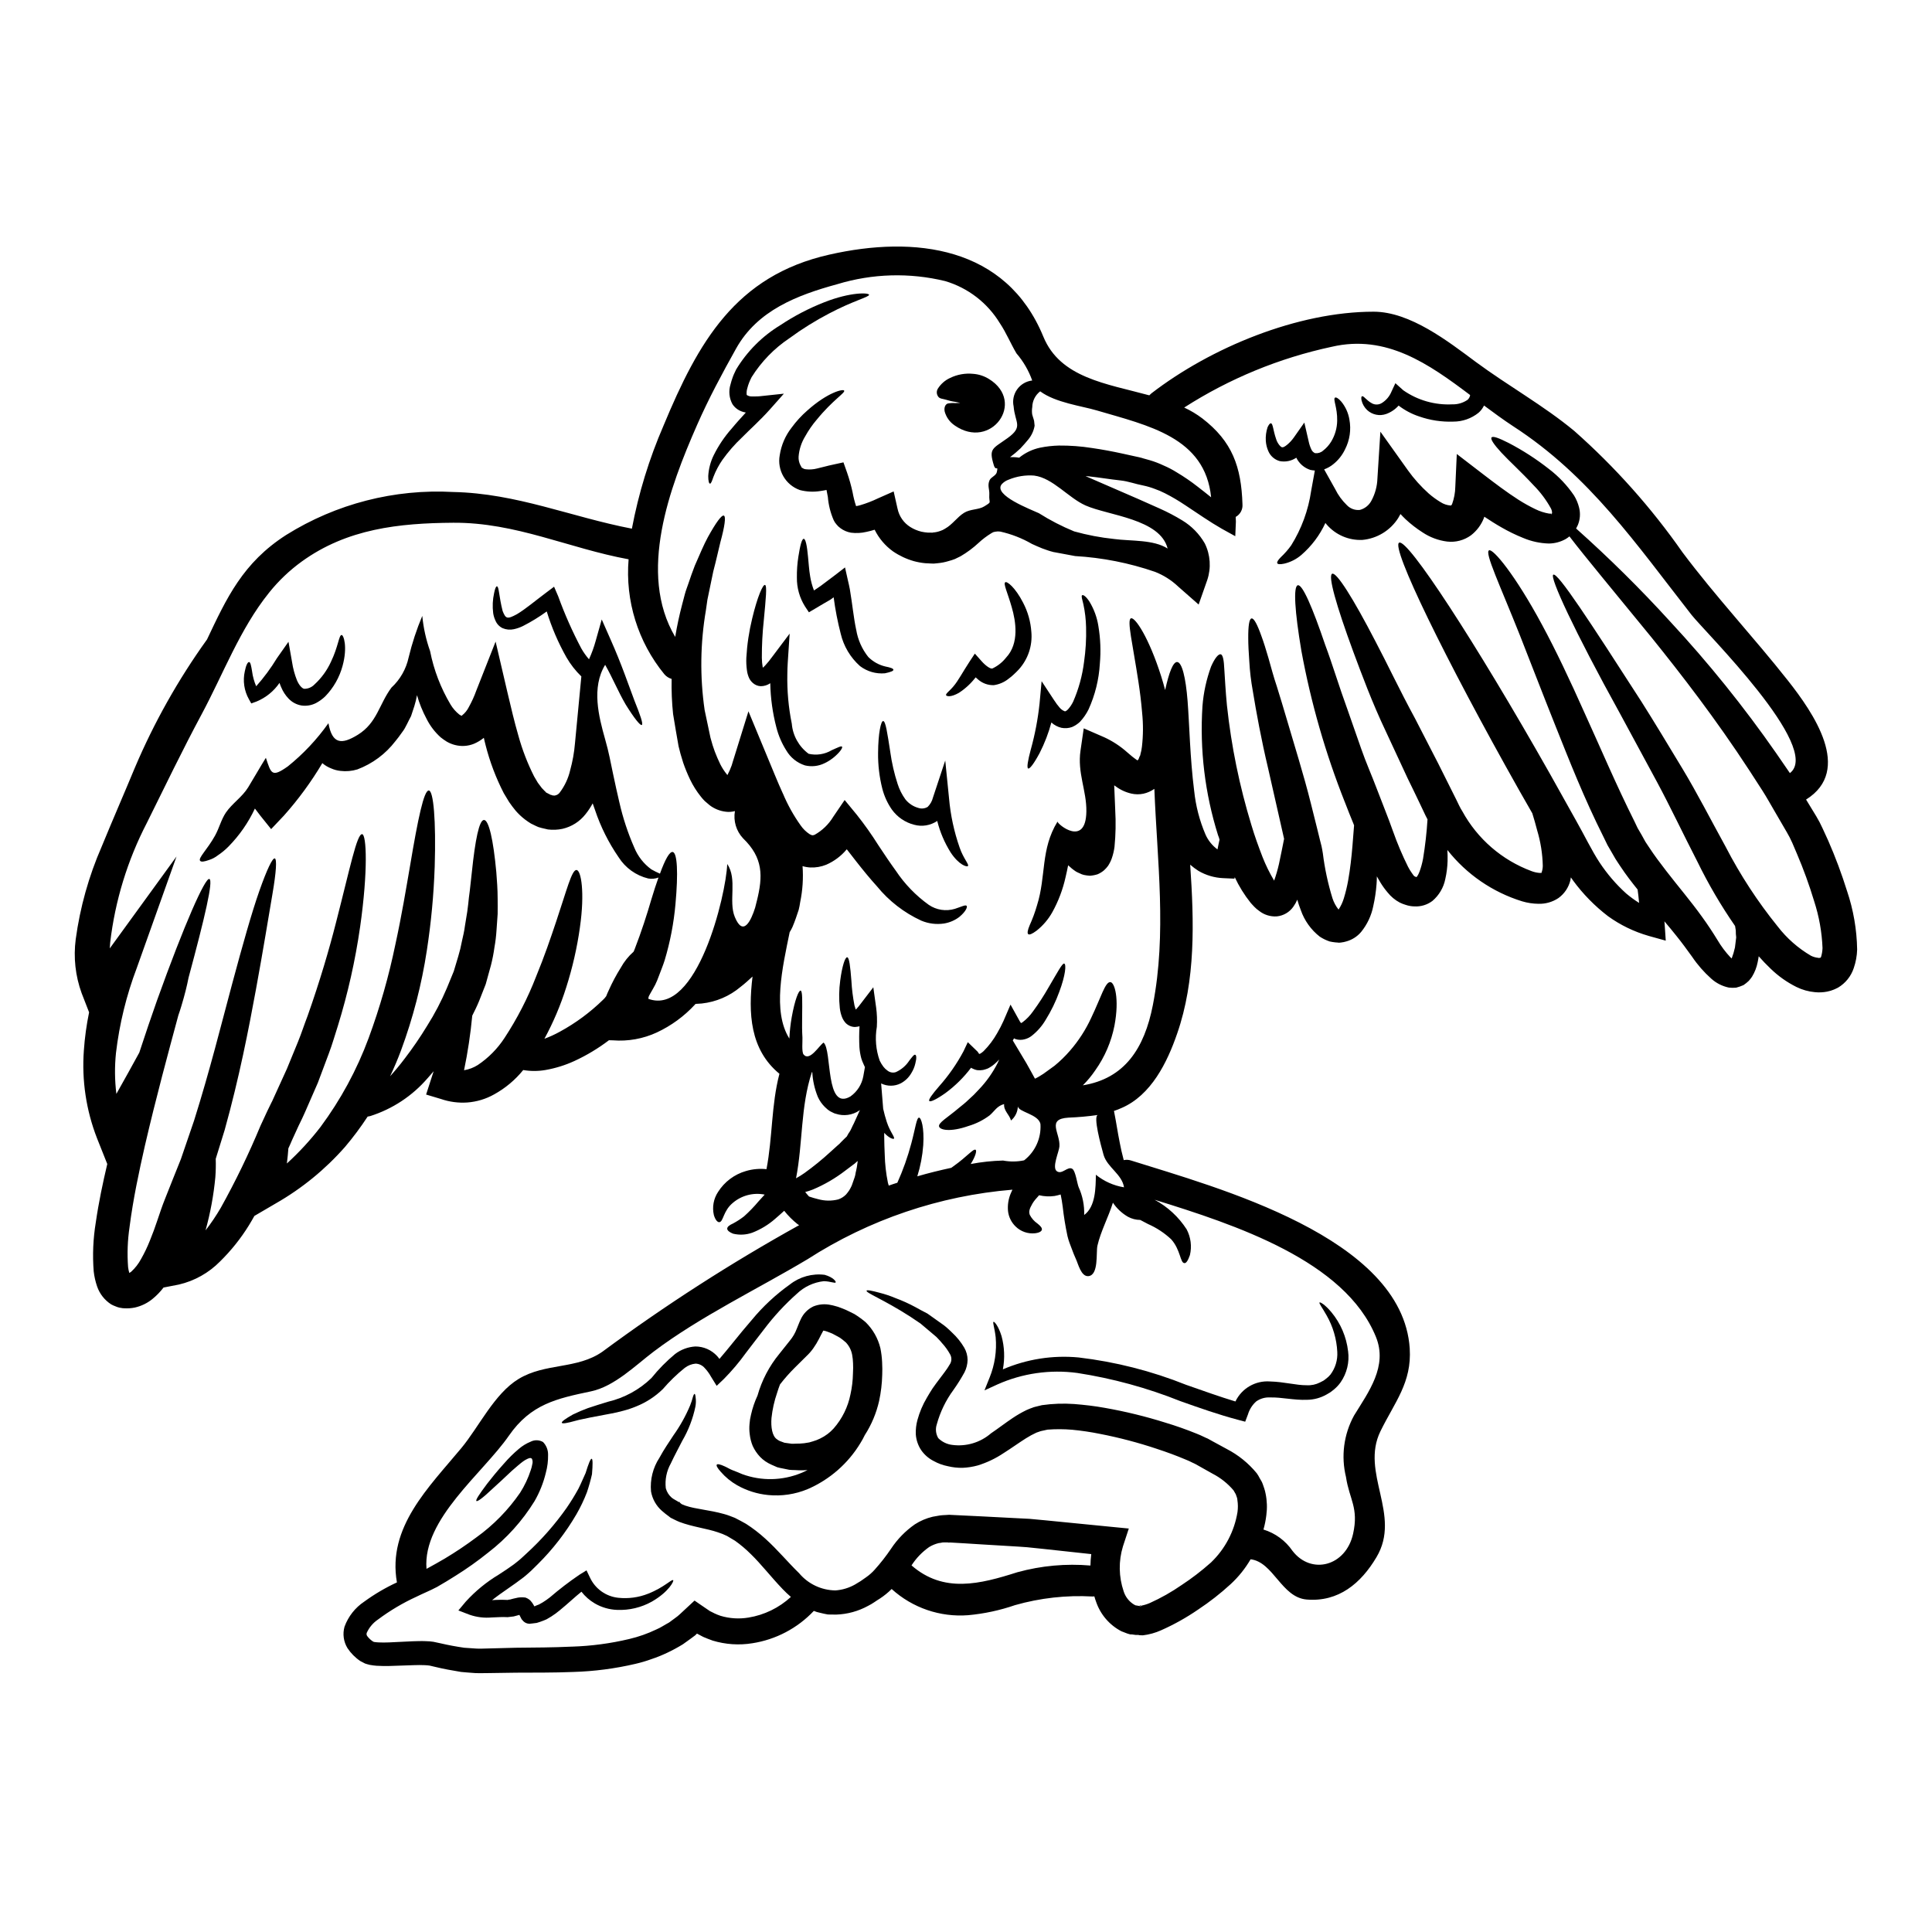 <?xml version="1.0" encoding="UTF-8"?>
<!-- Uploaded to: SVG Repo, www.svgrepo.com, Generator: SVG Repo Mixer Tools -->
<svg fill="#000000" width="800px" height="800px" version="1.1" viewBox="144 144 512 512" xmlns="http://www.w3.org/2000/svg">
 <g>
  <path d="m446.34 569.69c0-0.027 0.109-0.105 0.055-0.16 0.797-0.152 1.574-0.391 2.316-0.711 2.961-1.332 5.793-2.938 8.461-4.789 2.668-1.754 5.207-3.699 7.594-5.82l0.137-0.109 0.078-0.082v-0.004c3.703-3.562 6.144-8.234 6.969-13.305 0.145-1.047 0.137-2.106-0.023-3.148-0.012-0.223-0.051-0.441-0.109-0.656l-0.328-0.926c-0.027-0.055-0.109-0.188-0.109-0.188l-0.16-0.273c-0.137-0.191-0.191-0.395-0.328-0.574v0.004c-1.547-1.82-3.434-3.316-5.555-4.41-1.25-0.703-2.504-1.387-3.727-2.094l-0.926-0.516-0.707-0.328c-0.582-0.305-1.184-0.578-1.797-0.816-2.449-1.035-4.981-1.969-7.539-2.801l0.004-0.004c-4.961-1.66-10.023-2.996-15.16-3.992-2.43-0.492-4.879-0.855-7.348-1.09-2.172-0.188-4.356-0.195-6.531-0.031l-1.797 0.395-1.141 0.395c-0.953 0.434-1.871 0.934-2.758 1.496-1.879 1.18-3.809 2.586-5.879 3.894v-0.004c-2.137 1.445-4.477 2.562-6.938 3.32-1.309 0.355-2.648 0.566-4 0.625-1.324 0.023-2.648-0.125-3.938-0.438-1.316-0.262-2.582-0.727-3.754-1.383-1.32-0.676-2.453-1.668-3.293-2.887-0.832-1.258-1.32-2.715-1.414-4.219-0.043-1.266 0.102-2.535 0.438-3.758 0.562-2.07 1.406-4.055 2.504-5.902 0.488-0.871 1.031-1.715 1.496-2.449 0.652-0.953 1.141-1.574 1.688-2.312 1.059-1.445 2.148-2.754 2.801-3.938 0.578-0.781 0.664-1.824 0.219-2.691-0.617-1.141-1.379-2.199-2.262-3.148-0.395-0.52-0.953-1.035-1.414-1.551-0.492-0.395-0.953-0.789-1.418-1.199-0.98-0.816-1.906-1.605-2.801-2.363-0.98-0.652-1.906-1.277-2.754-1.852-7.133-4.574-11.809-6.297-11.539-6.859 0.082-0.242 1.309-0.027 3.512 0.574h-0.004c1.387 0.352 2.742 0.805 4.055 1.359 1.863 0.684 3.672 1.504 5.418 2.449 0.98 0.547 2.016 1.117 3.148 1.688 1.008 0.734 2.098 1.496 3.211 2.285 0.598 0.438 1.09 0.734 1.793 1.336 0.52 0.461 1.008 0.898 1.574 1.469h0.004c1.246 1.16 2.32 2.5 3.184 3.969 0.566 0.988 0.867 2.106 0.871 3.242-0.023 1.137-0.305 2.25-0.816 3.266-0.883 1.605-1.852 3.16-2.914 4.652-2.027 2.75-3.531 5.848-4.434 9.145-0.402 1.215-0.258 2.547 0.391 3.648 0.992 0.988 2.285 1.621 3.68 1.793 3.719 0.504 7.473-0.617 10.309-3.074 1.824-1.223 3.672-2.668 5.824-4.109h0.004c1.137-0.762 2.328-1.445 3.562-2.043 0.328-0.16 0.68-0.273 1.035-0.434l0.543-0.191 0.246-0.105 0.488-0.137 1.793-0.438h0.004c2.828-0.402 5.691-0.504 8.543-0.301 2.695 0.219 5.387 0.52 8.059 1.008 5.457 0.957 10.852 2.273 16.137 3.938 2.719 0.816 5.414 1.766 8.191 2.887 0.68 0.273 1.391 0.57 2.094 0.926l0.52 0.242 0.273 0.109 0.105 0.051 0.305 0.164 0.926 0.516c1.25 0.68 2.531 1.363 3.809 2.07h-0.004c3.059 1.578 5.762 3.762 7.945 6.422 0.301 0.41 0.562 0.848 0.785 1.305l0.395 0.68 0.188 0.328 0.082 0.191 0.16 0.395 0.355 1.035h0.004c0.164 0.488 0.297 0.988 0.391 1.496 0.387 1.883 0.449 3.812 0.191 5.715-0.152 1.281-0.406 2.547-0.762 3.785 3.137 0.957 5.852 2.953 7.703 5.66 4.981 6.449 14.148 4.059 16.055-4.543 1.523-6.91-0.98-9.055-1.879-14.996h0.004c-1.363-5.516-0.609-11.344 2.121-16.328 3.863-6.297 8.98-13.062 5.797-20.859-8.191-20.168-37.281-29.719-58.648-36.332 3.449 1.852 6.371 4.547 8.492 7.84 1.105 2.094 1.414 4.519 0.867 6.828-0.523 1.496-1.016 2.203-1.469 2.121-1.113-0.023-1.008-3.543-3.484-6.297h0.004c-1.805-1.691-3.883-3.062-6.148-4.055-0.652-0.355-1.336-0.707-2.07-1.086-1.141-0.008-2.266-0.301-3.266-0.848-1.594-0.922-2.953-2.195-3.973-3.727-1.18 3.809-3.238 7.594-4.109 11.414-0.395 1.824 0.395 7.836-2.422 8.055-1.934 0.137-2.695-3.344-3.293-4.57-0.395-0.844-0.734-1.742-1.113-2.754-0.191-0.492-0.395-1.008-0.574-1.527l-0.273-0.816-0.273-1.008h0.004c-0.547-2.551-0.965-5.133-1.254-7.727-0.16-1.18-0.328-2.258-0.543-3.238-0.527 0.16-1.062 0.289-1.605 0.395-1.371 0.191-2.762 0.129-4.109-0.195-0.438 0.492-0.848 0.953-1.035 1.18-0.27 0.328-0.516 0.676-0.734 1.039-0.844 1.445-0.98 2.148-0.703 2.969l-0.004-0.004c0.48 0.926 1.18 1.723 2.039 2.312 0.762 0.602 1.25 1.145 1.18 1.605-0.07 0.461-0.676 0.848-1.852 0.98h0.004c-1.887 0.191-3.762-0.469-5.117-1.797-1.125-1.086-1.836-2.527-2.012-4.082-0.152-1.609 0.102-3.234 0.738-4.723 0.133-0.328 0.301-0.652 0.434-0.953h-0.004c-19.332 1.602-37.977 7.926-54.289 18.426-13.254 7.918-28.492 15.207-40.793 24.488-4.844 3.676-10.398 9.227-16.602 10.531-9.031 1.906-15.922 3.344-21.742 11.73-6.91 9.984-22.914 22.125-21.852 35.293v0.004c0.035-0.035 0.082-0.055 0.133-0.055 1.633-0.898 3.211-1.766 4.723-2.664 2.871-1.719 5.652-3.582 8.328-5.582 4.543-3.258 8.484-7.281 11.648-11.891 1.18-1.863 2.121-3.863 2.801-5.961 0.176-0.496 0.309-1.004 0.395-1.523 0.152-0.484 0.125-1.008-0.082-1.473-0.352-0.395-0.844-0.133-1.223 0.027-0.395 0.184-0.766 0.402-1.117 0.656-0.57 0.395-2.043 1.66-3.023 2.531-2.066 1.969-3.754 3.512-5.09 4.723-2.637 2.504-4.027 3.484-4.269 3.238-0.242-0.242 0.625-1.605 2.828-4.547 1.113-1.441 2.586-3.262 4.519-5.414h0.004c1.191-1.379 2.492-2.66 3.887-3.836 0.926-0.797 1.973-1.441 3.106-1.902 1.047-0.547 2.301-0.516 3.32 0.078 0.875 0.902 1.355 2.117 1.332 3.375 0.031 1.617-0.172 3.231-0.598 4.793-0.633 2.633-1.641 5.16-2.996 7.508-3.238 5.254-7.406 9.871-12.301 13.637-2.762 2.219-5.652 4.269-8.656 6.144-1.551 1.008-3.207 1.969-4.867 2.941-2.07 1.09-3.648 1.688-5.445 2.586-3.606 1.648-7.027 3.676-10.203 6.047-1.309 0.879-2.344 2.106-2.992 3.543-0.105 0.305-0.043 0.645 0.164 0.895 0.434 0.574 0.965 1.062 1.574 1.445 0.086 0.039 0.176 0.066 0.27 0.078 0.355 0.027 0.68 0.109 1.117 0.109 0.844 0.055 1.824 0.027 2.801 0 2.043-0.082 4.137-0.188 6.258-0.301 1.117-0.027 2.258-0.082 3.484-0.027l0.004 0.004c0.672 0.004 1.348 0.059 2.012 0.164l1.852 0.395c2.094 0.492 4.191 0.875 6.297 1.18 1.035 0.078 2.094 0.133 3.148 0.215 1.055 0.082 2.203-0.027 3.293-0.027 2.363-0.055 4.789-0.137 7.238-0.188 4.894-0.055 9.879-0.055 14.914-0.301l0.004 0.004c5.098-0.16 10.164-0.836 15.129-2.016 2.481-0.582 4.887-1.43 7.184-2.531 1.18-0.488 2.203-1.223 3.348-1.824l1.523-1.117 0.758-0.57c0.328-0.242 0.875-0.789 1.309-1.18l2.754-2.559 0.352-0.328c0.109-0.188 0.305 0.137 0.438 0.16l0.898 0.625 1.797 1.227 1.031 0.703 0.395 0.191 0.789 0.395v0.008c0.527 0.246 1.074 0.465 1.629 0.652 2.398 0.719 4.93 0.879 7.402 0.465 4.203-0.684 8.109-2.586 11.242-5.473-0.762-0.652-1.5-1.359-2.18-2.066-3.148-3.293-5.715-6.641-8.434-9.281h-0.004c-1.297-1.293-2.695-2.481-4.191-3.543-0.703-0.395-1.387-0.844-2.094-1.25-0.781-0.387-1.59-0.715-2.422-0.98-2.996-1.031-6.75-1.441-10.207-2.754-0.438-0.16-0.871-0.395-1.309-0.598l-0.652-0.328-0.137-0.055-0.324-0.188c-0.055-0.055-0.305-0.242-0.305-0.242l0.004-0.004c-0.668-0.473-1.312-0.984-1.926-1.527-1.523-1.332-2.539-3.148-2.887-5.141-0.285-3.141 0.504-6.289 2.231-8.926 1.25-2.312 2.582-4.191 3.672-5.879v-0.004c1.781-2.488 3.281-5.172 4.465-7.996 0.297-0.734 0.543-1.492 0.738-2.258 0.16-0.52 0.328-0.789 0.434-0.789 0.105 0 0.219 0.273 0.273 0.848h-0.004c0.129 0.848 0.113 1.715-0.051 2.559-0.664 3.168-1.832 6.207-3.461 9.004-0.926 1.852-2.039 3.836-3.047 6.016-1.125 2-1.594 4.305-1.332 6.586 0.262 0.969 0.812 1.844 1.574 2.5 0.465 0.395 1.277 0.762 1.906 1.18l0.137-0.137 0.109 0.273 0.488 0.395c0.328 0.109 0.625 0.273 0.98 0.395 2.801 0.953 6.176 1.086 10.285 2.231 1.117 0.301 1.934 0.676 2.828 1.004 1.18 0.574 1.934 1.035 2.941 1.574 1.812 1.164 3.523 2.481 5.117 3.934 3.211 2.887 5.93 6.203 8.953 9.145 2.391 2.859 5.906 4.527 9.633 4.574 1.816-0.125 3.582-0.656 5.172-1.551 1.031-0.578 2.023-1.223 2.965-1.934 0.816-0.566 1.566-1.227 2.231-1.969 1.59-1.762 3.055-3.637 4.383-5.602 1.676-2.531 3.812-4.719 6.297-6.453 1.449-0.938 3.047-1.617 4.727-2.016l1.363-0.242h-0.004c0.391-0.082 0.785-0.137 1.18-0.164l1.008-0.055 0.816-0.055 0.488 0.027 8.195 0.395c2.754 0.133 5.551 0.273 8.352 0.434 1.418 0.055 2.828 0.137 4.246 0.215l4.242 0.395c5.688 0.543 11.484 1.145 17.367 1.715l4.723 0.461-1.551 4.723c-1.191 3.898-1.125 8.066 0.188 11.922 0.465 1.469 1.441 2.715 2.758 3.512 0.078 0.027 0.152 0.062 0.219 0.105 0.051 0.027 0 0.055 0.133 0.082l0.465 0.082 0.953 0.16zm187.15-189.54h0.004c1.68 4.992 2.582 10.219 2.668 15.484-0.047 1.68-0.352 3.34-0.902 4.93-0.719 2.168-2.195 4-4.16 5.168l-0.82 0.395-0.395 0.164-0.215 0.078-0.543 0.191-0.871 0.215v0.004c-1.062 0.211-2.156 0.266-3.238 0.16-1.723-0.152-3.402-0.621-4.953-1.387-2.504-1.246-4.797-2.871-6.805-4.816-1.141-1.086-2.176-2.176-3.184-3.316-0.082 0.516-0.137 0.977-0.273 1.551h0.004c-0.27 1.363-0.773 2.672-1.496 3.859-0.266 0.395-0.559 0.766-0.875 1.117-0.43 0.41-0.895 0.781-1.387 1.113-0.633 0.285-1.293 0.512-1.965 0.684-0.645 0.059-1.293 0.051-1.934-0.027-1.719-0.363-3.316-1.168-4.625-2.34-1.945-1.727-3.664-3.691-5.117-5.852-1.363-1.879-2.613-3.617-4.109-5.469-1.008-1.277-2.098-2.586-3.211-3.894v0.004c0.031 0.215 0.051 0.434 0.055 0.652l0.301 4.465-4.602-1.277v-0.004c-3.84-1.105-7.457-2.863-10.695-5.199-3.527-2.699-6.652-5.887-9.277-9.469-0.164-0.273-0.395-0.543-0.574-0.816-0.031 0.266-0.074 0.527-0.133 0.789-0.465 1.883-1.578 3.543-3.148 4.68-1.566 1.051-3.422 1.586-5.309 1.527-1.465-0.016-2.922-0.238-4.328-0.656-7.832-2.422-14.738-7.168-19.809-13.605 0.055 0.953 0.082 1.879 0.055 2.938-0.047 1.59-0.246 3.172-0.598 4.723-0.445 2.285-1.656 4.348-3.434 5.852-1.359 1.02-3.031 1.527-4.723 1.441-0.785-0.012-1.566-0.145-2.312-0.395-0.551-0.16-1.09-0.367-1.605-0.625-1.242-0.656-2.336-1.566-3.211-2.668-0.695-0.812-1.32-1.676-1.879-2.586-0.355-0.57-0.652-1.141-0.98-1.688-0.027 0.68 0 1.336-0.082 2.07-0.148 1.949-0.438 3.887-0.867 5.797-0.496 2.512-1.602 4.867-3.215 6.856-1.035 1.23-2.422 2.113-3.973 2.531l-0.434 0.109-0.191 0.051-0.352 0.055-0.191 0.027-0.082 0.027c-0.352 0.027-0.543 0.055-0.648 0.055h-0.109l-0.109-0.027-0.73-0.055h-0.008c-0.504-0.051-1.004-0.133-1.5-0.242-0.93-0.309-1.816-0.738-2.637-1.277-2.324-1.816-4.074-4.266-5.035-7.051-0.355-0.902-0.668-1.82-0.926-2.754-0.273 0.652-0.621 1.273-1.031 1.848-1.02 1.469-2.633 2.414-4.41 2.586-1.688 0.105-3.359-0.414-4.684-1.469-0.449-0.312-0.871-0.668-1.25-1.062-0.395-0.395-0.676-0.734-0.98-1.062-1.672-2.09-3.086-4.375-4.219-6.801l-0.082 0.395-3.019-0.137c-2.301-0.105-4.543-0.77-6.531-1.934-0.766-0.488-1.496-1.035-2.176-1.633 1.035 15.184 1.469 30.617-3.457 44.77-2.613 7.594-6.883 16.355-14.777 19.727v-0.004c-0.641 0.293-1.297 0.551-1.965 0.766 0.133 0.762 0.301 1.551 0.461 2.449 0.395 2.363 0.875 5.172 1.527 8.168 0.188 0.789 0.395 1.602 0.598 2.422v-0.004c0.652-0.141 1.332-0.102 1.965 0.109 22.434 7.086 71.895 20.246 73.828 49.797 0.57 9.055-3.973 14.203-7.754 21.934-5.414 11.047 5.66 22.125-1.062 33.391-4.109 6.938-10.066 11.922-18.5 11.215-6.691-0.57-8.793-9.934-14.859-10.668l0.004 0.004c-1.422 2.445-3.203 4.664-5.285 6.586-2.684 2.465-5.559 4.711-8.598 6.723-3.102 2.137-6.398 3.981-9.84 5.508-1.531 0.684-3.152 1.133-4.816 1.336l-0.848-0.027-0.395-0.082h-0.707l-0.953-0.133-0.461-0.008c-0.188-0.055-0.516-0.164-0.758-0.219-0.52-0.188-1.035-0.395-1.551-0.598h-0.004c-3.164-1.637-5.57-4.438-6.723-7.809-0.191-0.488-0.328-0.98-0.465-1.441-0.16 0-0.328 0.023-0.516 0.023-6.906-0.383-13.832 0.391-20.488 2.285-4.023 1.387-8.199 2.285-12.438 2.672-7.426 0.578-14.762-1.934-20.277-6.941-0.938 0.934-1.965 1.773-3.07 2.504-1.09 0.652-1.906 1.336-3.184 1.969h-0.004c-2.59 1.418-5.481 2.211-8.434 2.309l-2.203-0.027c-0.707-0.105-1.418-0.301-2.125-0.461-0.551-0.105-1.09-0.27-1.605-0.492-4.332 4.594-10.066 7.609-16.301 8.574-3.508 0.57-7.102 0.328-10.504-0.703-0.844-0.328-1.688-0.602-2.504-0.98l-1.18-0.625-0.465-0.246s-0.027 0-0.082 0.055l-0.395 0.395c-0.137 0.082-0.055 0.055-0.328 0.242l-0.953 0.707-1.969 1.414c-1.328 0.816-2.699 1.562-4.109 2.231-1.379 0.656-2.797 1.23-4.246 1.715-1.387 0.504-2.805 0.922-4.242 1.254-5.402 1.262-10.918 1.984-16.465 2.148-5.281 0.215-10.344 0.164-15.156 0.191-2.426 0.023-4.789 0.051-7.133 0.105-1.25 0-2.477 0.055-3.727 0-1.25-0.055-2.477-0.215-3.727-0.301-2.426-0.395-4.723-0.816-6.965-1.363l-1.391-0.324c-0.355-0.055-0.762-0.082-1.25-0.109-0.926-0.055-1.969-0.027-2.969 0-2.176 0.082-4.269 0.133-6.363 0.215-1.09 0.027-2.152 0.027-3.348-0.055l-0.008 0.008c-0.637-0.047-1.273-0.129-1.902-0.246-0.395-0.109-0.789-0.188-1.25-0.355l-1.25-0.652h-0.004c-1.348-0.906-2.504-2.074-3.402-3.426-1.043-1.707-1.328-3.766-0.785-5.688 0.992-2.715 2.82-5.039 5.227-6.641 2.711-1.977 5.613-3.684 8.66-5.09-2.582-14.641 8.438-25.191 17.09-35.621 4.629-5.582 8.738-14.398 15.133-18.285 7.086-4.328 15.562-2.508 22.312-7.293v-0.004c16.613-12.27 34-23.453 52.059-33.473l-0.395-0.242v-0.004c-1.32-1.047-2.519-2.242-3.566-3.566-0.762 0.68-1.574 1.445-2.394 2.125h0.004c-1.785 1.566-3.832 2.809-6.043 3.672-1.641 0.59-3.422 0.688-5.117 0.273-1.008-0.395-1.551-0.871-1.551-1.336 0-0.465 0.543-0.926 1.523-1.359v0.004c1.031-0.551 2.016-1.188 2.941-1.906 1.359-1.219 2.633-2.535 3.809-3.938 0.516-0.57 1.059-1.18 1.656-1.824v0.004c-3.019-0.605-6.156 0.215-8.488 2.231-2.504 2.094-2.449 4.894-3.484 5.062-0.434 0.105-1.086-0.465-1.496-1.879-0.484-2.106-0.082-4.32 1.113-6.125 1.703-2.688 4.332-4.66 7.391-5.539 1.766-0.52 3.613-0.688 5.441-0.492 1.633-8.488 1.25-16.953 3.43-25.281-7.809-6.422-8.301-16.055-7.129-25.77-1.035 0.953-2.07 1.906-3.184 2.754-2.906 2.453-6.481 3.981-10.262 4.391l-1.66 0.109c-0.047 0.07-0.102 0.133-0.16 0.188-2.856 3.094-6.285 5.598-10.098 7.379-3.637 1.684-7.648 2.402-11.648 2.086l-1.035-0.027c-2.848 2.164-5.922 4.012-9.168 5.508-2.453 1.129-5.043 1.93-7.703 2.391-1.938 0.328-3.914 0.328-5.852 0-2.125 2.625-4.742 4.816-7.699 6.449-2.191 1.234-4.625 1.965-7.129 2.152-2.363 0.16-4.731-0.156-6.969-0.926l-3.938-1.18 1.18-3.648c0.262-0.871 0.535-1.715 0.82-2.531-0.547 0.598-1.062 1.277-1.605 1.852v-0.004c-4.039 4.691-9.305 8.164-15.207 10.039l-0.68 0.133c-1.828 2.797-3.828 5.477-5.988 8.027-5.238 5.961-11.426 11.016-18.312 14.957l-5.715 3.344c-0.465 0.82-0.926 1.66-1.445 2.477v0.004c-2.156 3.488-4.723 6.703-7.648 9.578-2.988 3.039-6.777 5.164-10.926 6.129l-4.055 0.789c-0.879 1.152-1.895 2.191-3.023 3.102-1.344 1.074-2.918 1.828-4.598 2.203-0.93 0.188-1.883 0.254-2.828 0.191l-0.355-0.027h-0.066l-0.598-0.109h-0.082l-0.395-0.105-0.219-0.055-0.57-0.219-0.004-0.004c-0.391-0.141-0.773-0.312-1.141-0.516-1.746-1.121-3.059-2.801-3.731-4.762-0.441-1.289-0.742-2.621-0.898-3.973-0.34-4.324-0.156-8.672 0.547-12.953 0.789-5.445 1.879-10.559 3.047-15.512l-2.719-6.832c-2.879-7.398-4.066-15.348-3.484-23.266 0.234-3.394 0.699-6.766 1.387-10.098l-1.969-5.062v0.004c-1.668-4.578-2.207-9.488-1.574-14.316 1.145-8.441 3.453-16.688 6.859-24.496 3.047-7.426 6.016-14.203 8.789-20.898 5.09-12 11.5-23.402 19.105-33.988 0-0.016 0.012-0.027 0.027-0.027 5.223-11.02 9.492-20.355 21.008-27.734 13.223-8.262 28.68-12.234 44.25-11.375 16.875 0.355 31.215 6.617 47.355 9.719h-0.004c1.77-9.383 4.582-18.535 8.379-27.297 9.191-22.098 19.07-39.703 43.914-45.32 22.645-5.144 46.891-2.231 56.742 21.719 4.492 10.965 16.734 12.461 28.082 15.562h0.004c0.168-0.184 0.352-0.359 0.547-0.516 15.785-12.164 38.777-21.648 58.891-21.648 9.688 0 19.754 7.871 27.074 13.305 8.516 6.297 17.988 11.566 26.102 18.289 10.797 9.551 20.426 20.348 28.68 32.164 8.844 11.809 18.859 22.48 27.945 33.992 6.664 8.461 17.32 23.73 4.812 31.539 0.898 1.469 1.77 2.914 2.668 4.379l0.004 0.004c0.637 1.051 1.207 2.144 1.711 3.266 0.492 1.059 0.98 2.148 1.473 3.211 1.918 4.375 3.59 8.855 5.012 13.414zm-6.504 15.156 0.004 0.004c-0.16-4.258-0.914-8.469-2.231-12.52-1.285-4.254-2.801-8.434-4.547-12.52l-1.277-2.992h-0.004c-0.406-0.926-0.871-1.828-1.387-2.699-1.086-1.879-2.176-3.754-3.262-5.606s-2.098-3.699-3.238-5.473c-1.141-1.77-2.258-3.512-3.375-5.223-8.98-13.777-18.105-25.551-25.977-35.324-9.934-12.164-17.637-21.387-21.773-26.805h-0.004c-0.312 0.266-0.648 0.5-1.004 0.711-1.363 0.762-2.898 1.168-4.461 1.18-2.352-0.066-4.672-0.574-6.836-1.496-1.949-0.785-3.84-1.703-5.66-2.754-1.551-0.875-3.074-1.852-4.598-2.859h0.004c-0.031 0.121-0.066 0.238-0.113 0.355-0.703 1.805-1.887 3.387-3.422 4.574-1.816 1.324-4.066 1.918-6.301 1.66-2.344-0.293-4.59-1.133-6.555-2.449-1.602-1.023-3.106-2.188-4.492-3.484-0.465-0.438-0.898-0.902-1.336-1.363-0.215 0.355-0.395 0.734-0.598 1.062v0.004c-2.098 3.293-5.606 5.434-9.496 5.793-3.602 0.164-7.082-1.332-9.445-4.055-0.137-0.133-0.219-0.301-0.355-0.438-1.5 3.258-3.684 6.152-6.394 8.496-1.297 1.105-2.836 1.891-4.492 2.281-1.141 0.246-1.766 0.191-1.879-0.133-0.109-0.328 0.242-0.848 0.953-1.574 1.02-0.957 1.945-2.012 2.754-3.148 2.738-4.394 4.535-9.305 5.281-14.426l0.98-5.387v-0.004c-0.398-0.027-0.793-0.082-1.184-0.16-1.633-0.527-2.981-1.695-3.731-3.238-1.289 0.875-2.879 1.195-4.406 0.898-1.363-0.383-2.477-1.363-3.019-2.668-0.375-0.852-0.594-1.766-0.656-2.695-0.074-1.215 0.082-2.434 0.461-3.59 0.328-0.707 0.625-1.09 0.902-1.062 0.543 0.082 0.57 1.852 1.359 4.137 0.301 1.113 1.336 2.422 1.742 2.203 0.328 0.109 1.879-1.008 2.992-2.613l2.754-3.918 1.141 4.953c0.156 0.766 0.402 1.504 0.738 2.207 0.191 0.43 0.543 0.773 0.98 0.953 0.77 0.086 1.543-0.16 2.121-0.684 0.844-0.652 1.562-1.453 2.121-2.359 1.02-1.676 1.574-3.594 1.605-5.555 0.082-3.484-1.18-5.742-0.57-6.125 0.273-0.16 0.898 0.164 1.688 1.09 1.105 1.363 1.836 2.992 2.121 4.723 0.5 2.68 0.098 5.449-1.145 7.875-0.723 1.527-1.781 2.875-3.102 3.934-0.73 0.602-1.559 1.07-2.449 1.387l2.941 5.254c0.766 1.562 1.797 2.981 3.047 4.191 0.891 0.961 2.18 1.445 3.484 1.305 1.328-0.355 2.445-1.254 3.074-2.477 0.969-1.801 1.508-3.805 1.574-5.848l0.789-12.41 7.293 10.234-0.004-0.004c1.609 2.246 3.457 4.305 5.512 6.148 0.992 0.867 2.055 1.641 3.184 2.316 0.777 0.496 1.668 0.797 2.586 0.867h0.082c0.055 0 0.188-0.027 0.355-0.395v0.004c0.527-1.461 0.812-2.992 0.844-4.543l0.395-8.711 6.801 5.227c3.406 2.609 6.422 4.894 9.523 6.883 1.449 0.922 2.945 1.758 4.492 2.504 1.16 0.57 2.394 0.969 3.672 1.184 0.438 0.027 0.602-0.027 0.574 0.027-0.027 0.055 0.078-0.027-0.055 0.137-0.027 0.027-0.109 0.301 0.055 0l0.188-0.273c0.008-0.457-0.102-0.906-0.324-1.305-1.23-2.223-2.762-4.266-4.547-6.07-3.43-3.699-6.586-6.531-8.57-8.684-1.984-2.152-2.969-3.617-2.586-4.027 0.383-0.41 1.879 0.137 4.516 1.469 3.762 1.961 7.336 4.266 10.672 6.891 2.59 1.969 4.84 4.352 6.668 7.043 0.602 0.988 1.051 2.062 1.328 3.184 0.402 1.559 0.277 3.207-0.352 4.688l-0.438 0.871 0.004-0.004c8.73 7.781 17.051 16.008 24.926 24.656 10.164 10.949 19.547 22.598 28.082 34.859 1.199 1.738 2.426 3.512 3.648 5.305 8.734-6.668-22.617-37.527-26.07-41.938-14.656-18.727-26.965-36.832-47.234-49.965-2.609-1.711-5.168-3.59-7.754-5.512l-0.16 0.301c-0.328 0.605-0.762 1.148-1.277 1.605-1.902 1.535-4.277 2.371-6.723 2.359-3.062 0.113-6.121-0.352-9.012-1.363-1.973-0.648-3.82-1.625-5.465-2.887-0.898 1.008-2.027 1.773-3.297 2.231-1.738 0.617-3.676 0.219-5.035-1.035-0.738-0.695-1.262-1.594-1.492-2.586-0.109-0.625-0.082-0.98 0.105-1.062 0.395-0.273 1.145 1.062 2.695 1.883 0.82 0.422 1.797 0.379 2.578-0.109 1.148-0.715 2.043-1.77 2.555-3.023l1.035-2.231 2.125 1.906v-0.004c3.789 2.633 8.344 3.938 12.953 3.703 1.41 0.039 2.797-0.359 3.973-1.145 0.164-0.16 0.395-0.301 0.438-0.516l0.105-0.137 0.027-0.051c0.055-0.027 0.137-0.395 0.137-0.395 0.008-0.074 0.027-0.148 0.055-0.215-10.969-8.266-22.207-16.164-36.684-12.793-13.895 2.977-27.137 8.43-39.098 16.102 1.703 0.785 3.32 1.754 4.816 2.887 7.918 6.098 10.312 12.793 10.629 22.723h-0.004c0.129 1.383-0.574 2.707-1.793 3.375 0.027 0.434 0.055 0.816 0.055 1.25l-0.164 3.859-3.562-1.969c-3.148-1.797-6.394-4.059-9.773-6.297v0.004c-1.695-1.141-3.457-2.18-5.277-3.106-0.891-0.457-1.812-0.852-2.758-1.18-0.953-0.367-1.938-0.66-2.938-0.871-2.148-0.395-4.027-1.145-6.148-1.363-2.805-0.301-5.609-0.789-8.438-1.086-0.242-0.027-0.516-0.027-0.789-0.055l13.973 6.066c1.879 0.848 3.781 1.688 5.688 2.531 2.062 0.918 4.062 1.973 5.988 3.148 2.469 1.496 4.519 3.59 5.957 6.094 1.488 3.016 1.723 6.5 0.652 9.691l-2.285 6.504-5.445-4.789v-0.004c-1.766-1.664-3.836-2.977-6.094-3.867-6.84-2.359-13.969-3.769-21.191-4.188-1.824-0.328-3.617-0.68-5.41-1.008l-0.328-0.055-0.395-0.109-0.082-0.027-0.215-0.051-0.789-0.246c-0.57-0.16-1.008-0.395-1.523-0.543-0.98-0.395-1.879-0.789-2.719-1.18l-0.004-0.004c-2.609-1.508-5.438-2.609-8.383-3.266-0.426-0.062-0.855-0.055-1.277 0.027l-0.301 0.055c-0.027 0.027-0.082 0.027-0.105 0.055h-0.137l-0.543 0.301c-1.219 0.746-2.359 1.609-3.406 2.586-1.441 1.336-3.027 2.512-4.723 3.508l-1.496 0.73v0.004c-0.578 0.223-1.168 0.414-1.766 0.57-0.914 0.281-1.855 0.461-2.809 0.547l-1.059 0.105-0.762-0.027-1.523-0.078c-1.012-0.098-2.012-0.281-2.992-0.547-1.965-0.559-3.824-1.43-5.512-2.582-2.07-1.484-3.742-3.457-4.871-5.742-0.715 0.227-1.441 0.418-2.176 0.57-1.348 0.32-2.738 0.391-4.109 0.215-1-0.176-1.941-0.578-2.758-1.18-0.414-0.289-0.781-0.637-1.09-1.035-0.297-0.332-0.543-0.707-0.73-1.113-0.848-1.949-1.367-4.027-1.539-6.144-0.109-0.652-0.219-1.25-0.355-1.852-0.492 0.109-1.008 0.188-1.551 0.273-1.832 0.305-3.711 0.223-5.512-0.246-3.809-1.352-6.07-5.273-5.332-9.25 0.406-2.664 1.492-5.176 3.148-7.297 1.215-1.66 2.609-3.184 4.16-4.535 5.445-4.871 9.605-5.797 9.77-5.254 0.273 0.598-3.023 2.477-7.266 7.676v-0.004c-1.172 1.371-2.199 2.859-3.074 4.438-1 1.633-1.598 3.481-1.742 5.387-0.043 0.785 0.125 1.566 0.488 2.262l0.246 0.434 0.105 0.219c0.137 0.027 0.137 0.055 0.273 0.133 0.215 0.156 0.469 0.25 0.734 0.273 1.012 0.125 2.039 0.062 3.023-0.191 1.277-0.273 2.664-0.707 4.41-1.062l2.609-0.57 0.953 2.695c0.594 1.711 1.086 3.457 1.469 5.227 0.219 1.246 0.527 2.473 0.926 3.676 0.379-0.059 0.75-0.141 1.113-0.25 1.598-0.473 3.156-1.07 4.656-1.793l4.188-1.852 1.035 4.598h0.004c0.418 1.992 1.625 3.731 3.348 4.816 0.914 0.578 1.914 1 2.965 1.254 0.555 0.121 1.121 0.203 1.688 0.242h0.871l0.273 0.027 0.273-0.055h-0.004c0.672-0.047 1.336-0.195 1.969-0.434l0.543-0.215s0.68-0.355 0.707-0.395c1.906-1.062 3.148-3.023 4.981-4.164 1.633-1.035 3.894-0.789 5.363-1.715 2.176-1.359 1.18-0.652 1.332-3.148 0.082-1.414-0.57-2.34 0.082-3.809 0.395-0.816 1.688-1.18 1.906-2.094 0.438-2.043-0.242-0.082-0.789-1.852-1.391-4.519-0.328-4.328 3.672-7.211 4.219-3.051 1.934-3.977 1.574-8.383-0.34-1.574 0.004-3.215 0.941-4.523 0.938-1.305 2.383-2.152 3.984-2.336-0.934-2.633-2.352-5.07-4.172-7.188-1.551-2.609-2.695-5.441-4.383-7.969h-0.004c-3.273-5.406-8.449-9.395-14.508-11.188-9.426-2.289-19.293-2.008-28.57 0.816-10.672 2.914-21.176 6.938-26.836 17.062-3.699 6.617-7.293 13.309-10.34 20.246-7.266 16.531-15.812 39.297-5.797 56.172 0.492-2.996 1.117-5.824 1.797-8.434 0.242-0.98 0.516-1.969 0.758-2.887 0.242-0.918 0.598-1.824 0.898-2.695 0.598-1.738 1.145-3.375 1.742-4.867 1.309-2.996 2.394-5.582 3.457-7.539 2.176-3.938 3.672-5.965 4.246-5.715 0.574 0.246 0.242 2.754-0.93 7.047-0.543 2.176-1.086 4.762-1.879 7.731-0.328 1.523-0.652 3.148-1.004 4.844-0.164 0.844-0.355 1.738-0.547 2.637-0.133 0.898-0.242 1.824-0.395 2.754h0.004c-1.508 8.762-1.625 17.711-0.348 26.508 0.523 2.394 1.043 4.84 1.551 7.344l0.57 1.988 0.57 1.66c0.438 1.141 0.926 2.285 1.445 3.344v0.004c0.492 0.98 1.094 1.906 1.793 2.754 0.043 0.039 0.082 0.086 0.109 0.137 0.445-0.832 0.828-1.699 1.141-2.586 0.215-0.676 0.395-1.387 0.625-2.039l3.809-12.273 4.844 11.676c1.496 3.543 2.828 6.965 4.297 10.152l0.008-0.004c1.246 2.969 2.812 5.785 4.68 8.406 0.633 0.918 1.434 1.703 2.359 2.316 0.652 0.328 0.703 0.395 1.336 0.188 2.039-1.137 3.746-2.789 4.953-4.789l3.019-4.438 3.238 3.938c2.039 2.57 3.938 5.25 5.684 8.031 1.633 2.477 3.148 4.723 4.656 6.801 2.336 3.5 5.285 6.555 8.707 9.008 2.031 1.391 4.582 1.777 6.938 1.059 1.77-0.57 2.801-1.141 3.102-0.789 0.246 0.273-0.133 1.441-1.934 2.938-1.195 0.91-2.598 1.508-4.082 1.746-2.035 0.297-4.113 0.035-6.012-0.766-4.551-2.094-8.562-5.203-11.73-9.086-1.852-2.039-3.699-4.297-5.551-6.668-0.789-1.008-1.633-2.094-2.449-3.148l-0.082 0.082c-1.453 1.73-3.289 3.098-5.359 4-1.336 0.547-2.777 0.797-4.219 0.734-0.699-0.035-1.395-0.156-2.066-0.355 0.234 3.191 0.023 6.394-0.625 9.527-0.098 0.688-0.23 1.367-0.395 2.043-0.242 0.73-0.516 1.496-0.762 2.254-0.246 0.758-0.57 1.5-0.871 2.258v0.004c-0.219 0.488-0.473 0.961-0.762 1.414-1.906 9.332-4.629 20.957-0.082 28.195 0.086-1.898 0.297-3.789 0.625-5.66 0.816-4.574 1.852-7.16 2.363-7.051 0.512 0.109 0.438 2.801 0.395 7.293-0.027 1.711-0.027 3.457 0.082 5.168 0.055 0.789-0.242 3.836 0.301 4.465 1.605 1.969 4.137-2.394 5.305-3.148 2.312 2.016 0.355 18.262 7.133 14.262h-0.004c1.793-1.273 3.016-3.199 3.402-5.363l0.434-2.449-0.078-0.082c-0.137-0.273-0.219-0.488-0.328-0.73-0.227-0.477-0.418-0.969-0.57-1.473-0.254-0.961-0.422-1.945-0.492-2.941-0.098-1.848-0.09-3.699 0.027-5.547-0.402 0.098-0.812 0.16-1.223 0.188-0.926-0.02-1.801-0.402-2.449-1.059-0.406-0.449-0.727-0.965-0.953-1.523-0.305-0.777-0.508-1.594-0.598-2.426-0.258-2.426-0.223-4.875 0.105-7.293 0.52-3.938 1.309-6.231 1.852-6.176 0.543 0.055 0.82 2.449 1.117 6.258 0.117 2.184 0.391 4.359 0.812 6.504 0.094 0.367 0.199 0.73 0.328 1.09 0.07-0.047 0.137-0.102 0.191-0.16 0.426-0.457 0.82-0.941 1.184-1.445l3.289-4.297 0.734 5.277h0.004c0.238 1.73 0.301 3.481 0.195 5.223-0.52 3-0.258 6.086 0.762 8.953 0.273 0.566 0.602 1.105 0.98 1.605 0.309 0.402 0.676 0.75 1.09 1.035 0.625 0.496 1.453 0.641 2.207 0.395 1.453-0.652 2.691-1.711 3.562-3.051 0.789-1.008 1.25-1.66 1.574-1.551 0.324 0.109 0.395 0.898 0.027 2.312v0.004c-0.203 0.883-0.555 1.73-1.031 2.5-0.664 1.172-1.648 2.129-2.836 2.758-1.629 0.828-3.555 0.836-5.195 0.027l0.543 6.723c0.262 1.176 0.578 2.34 0.953 3.484 0.844 2.613 2.258 4.109 1.879 4.438-0.188 0.16-1.25-0.137-2.559-1.551v0.98c0.027 1.684 0.055 3.262 0.137 4.762v-0.004c0.055 2.516 0.34 5.016 0.844 7.481 0.082 0.301 0.164 0.516 0.219 0.762 0.758-0.277 1.523-0.52 2.281-0.762 1.52-3.375 2.762-6.871 3.707-10.449 1.059-3.938 1.387-6.805 2.039-6.805 0.57 0.027 1.418 2.613 1.117 7.293-0.207 2.805-0.734 5.578-1.574 8.266 2.965-0.871 5.988-1.605 9.004-2.258 0.191-0.133 0.395-0.301 0.598-0.434 3.543-2.504 5.199-4.656 5.824-4.352 0.395 0.133 0.055 1.684-1.277 3.781v-0.004c2.832-0.535 5.699-0.844 8.582-0.918 1.844 0.352 3.738 0.332 5.574-0.055 2.938-2.281 4.559-5.867 4.332-9.578-0.461-2.695-5.988-3.211-5.988-4.789-0.023 1.473-0.688 2.863-1.82 3.809-0.438-1.605-1.969-2.559-1.824-4.352-1.934 0.516-2.504 1.852-3.836 2.992v-0.004c-1.68 1.262-3.566 2.211-5.578 2.809-4.871 1.711-7.516 1.059-7.812 0.188-0.355-1.008 2.312-2.449 5.227-4.953 0.789-0.652 1.684-1.309 2.559-2.18 0.973-0.848 1.895-1.758 2.754-2.719 1.961-2.043 3.609-4.363 4.902-6.883l0.488-1.062c-0.387 0.414-0.797 0.809-1.227 1.18-0.547 0.469-1.148 0.871-1.793 1.199-0.406 0.164-0.828 0.297-1.258 0.395-0.5 0.09-1.016 0.105-1.523 0.055-0.512-0.094-1.008-0.27-1.465-0.516-0.07-0.039-0.133-0.086-0.191-0.137-1.93 2.559-4.223 4.824-6.805 6.723-2.394 1.688-3.973 2.422-4.269 2.094-0.301-0.328 0.73-1.738 2.637-3.938 2.496-2.812 4.652-5.91 6.422-9.227l1.141-2.422 2.559 2.477c0.191 0.16 0.328 0.598 0.465 0.598v0.004c0.031 0 0.055 0.023 0.059 0.055 0.094-0.059 0.191-0.105 0.297-0.141 0.293-0.176 0.566-0.387 0.816-0.625 1.406-1.418 2.613-3.019 3.594-4.762 0.617-1.055 1.18-2.144 1.684-3.262l1.848-4.301 2.309 4.164h0.004c0.109 0.223 0.242 0.434 0.395 0.629 0.02 0.039 0.047 0.078 0.082 0.109 0.137-0.059 0.27-0.133 0.395-0.223 1.07-0.809 2.008-1.781 2.777-2.883 1.535-2.09 2.941-4.266 4.219-6.519 2.285-3.863 3.512-6.231 4.031-6.152 0.625 0.137 0.355 3.106-1.277 7.457v0.004c-0.949 2.625-2.176 5.141-3.652 7.508-0.945 1.602-2.184 3.012-3.644 4.164-0.523 0.414-1.125 0.719-1.77 0.898-0.844 0.262-1.75 0.254-2.586-0.027-0.133-0.055-0.242-0.133-0.352-0.188l-0.328 0.57 3.617 6.043c0.82 1.391 1.633 2.992 2.258 4.082 0.328-0.137 0.68-0.355 1.035-0.543l1.18-0.734c1.008-0.734 1.988-1.441 2.969-2.148l0.004-0.004c1.473-1.207 2.84-2.535 4.082-3.977 2.277-2.613 4.168-5.539 5.621-8.688 2.641-5.512 3.727-9.609 5.09-9.496 1.113 0.027 2.449 4.352 1.086 11.539-0.84 4.262-2.57 8.297-5.086 11.836-0.969 1.43-2.07 2.762-3.293 3.977 11.047-1.797 16.301-9.719 18.559-21.281 3.703-18.996 1.145-38.129 0.395-57.285h-0.004c-0.867 0.609-1.848 1.047-2.883 1.277-1.062 0.223-2.156 0.215-3.215-0.027-1.527-0.348-2.965-1.02-4.215-1.969-0.113-0.066-0.219-0.137-0.324-0.215 0.078 2.176 0.188 4.352 0.273 6.559h-0.004c0.191 3.25 0.129 6.512-0.191 9.758-0.137 1.016-0.371 2.019-0.707 2.992-0.109 0.328-0.242 0.645-0.391 0.953-0.18 0.363-0.383 0.719-0.598 1.059-0.316 0.426-0.672 0.824-1.066 1.184-0.512 0.438-1.09 0.793-1.711 1.059-0.66 0.211-1.348 0.344-2.043 0.391-0.539-0.031-1.074-0.102-1.605-0.215-0.398-0.098-0.781-0.242-1.141-0.438-0.328-0.133-0.645-0.285-0.953-0.461-0.742-0.488-1.434-1.043-2.07-1.66-0.215 1.086-0.434 2.121-0.68 3.148-0.719 3.246-1.898 6.371-3.508 9.281-1.055 1.887-2.469 3.551-4.164 4.894-1.199 0.898-1.934 1.18-2.231 0.926-0.301-0.254-0.137-1.113 0.395-2.363l-0.004 0.004c0.77-1.695 1.414-3.441 1.93-5.227 2.481-7.836 0.902-14.832 5.445-22.234 0 0.707 7.512 6.887 7.648-2.691 0.082-5.512-2.422-10.207-1.551-16.137l0.855-5.887 5.387 2.344v-0.004c2.242 1.027 4.316 2.383 6.152 4.027 0.859 0.777 1.766 1.5 2.723 2.152 0.027-0.09 0.086-0.168 0.164-0.219 0.133-0.055 0.188-0.461 0.301-0.652 0.078-0.273 0.273-0.395 0.301-0.789h-0.004c0.191-0.648 0.324-1.316 0.395-1.988 0.348-2.981 0.363-5.996 0.055-8.98-0.242-2.938-0.598-5.711-0.98-8.219-1.551-10.203-3.074-16.301-2.012-16.816s4.816 5.141 8.055 15.402c0.355 1.113 0.707 2.34 1.035 3.594 1.035-4.723 2.094-7.402 3.148-7.43 1.309 0 2.312 4.109 2.801 10.34 0.488 6.231 0.625 14.887 1.742 23.812h0.004c0.41 3.973 1.418 7.863 2.988 11.539 0.695 1.582 1.793 2.949 3.188 3.973 0.215-0.953 0.355-1.852 0.543-2.586-0.105-0.434-0.242-0.816-0.395-1.18-3.477-11.059-4.879-22.66-4.129-34.227 0.281-3.578 1.051-7.106 2.285-10.477 1.004-2.285 1.969-3.375 2.555-3.238 0.586 0.133 0.848 1.605 0.953 4.004 0.164 2.258 0.305 5.606 0.707 9.688l0.004-0.004c1.148 10.688 3.309 21.238 6.449 31.516 0.898 3.019 1.934 5.848 2.965 8.516v0.004c0.855 2.164 1.883 4.258 3.078 6.258 0.512-1.445 0.938-2.918 1.277-4.41 0.543-2.531 0.98-4.762 1.359-6.668-1.496-6.613-2.938-12.953-4.269-18.832-1.766-7.453-3.074-14.531-4.027-20.379v-0.004c-0.477-2.602-0.785-5.231-0.926-7.871-0.164-2.344-0.277-4.352-0.277-6.016-0.023-3.32 0.246-5.199 0.875-5.305 0.625-0.105 1.523 1.574 2.637 4.723 0.574 1.551 1.18 3.484 1.828 5.715 0.645 2.231 1.305 4.84 2.231 7.566 1.738 5.512 3.59 12.027 5.848 19.512 1.09 3.699 2.203 7.594 3.238 11.758 0.516 2.039 1.035 4.164 1.574 6.297 0.273 1.062 0.516 2.148 0.789 3.211l0.395 1.551c0.109 0.488 0.273 1.363 0.355 1.934 0.496 4.012 1.344 7.973 2.531 11.836 0.352 1.105 0.906 2.141 1.633 3.051 0.617-0.934 1.094-1.953 1.41-3.023 0.465-1.52 0.84-3.062 1.121-4.625 0.57-3.184 0.898-6.258 1.141-9.117 0.164-1.969 0.301-3.836 0.438-5.555-0.055-0.16-0.109-0.301-0.164-0.434-0.789-1.852-1.496-3.727-2.254-5.66l-0.004 0.004c-5.152-12.973-9.02-26.422-11.539-40.148-1.766-10.477-2.176-17.09-0.953-17.391 1.223-0.301 3.863 5.793 7.266 15.812 1.852 4.926 3.621 10.883 5.988 17.363 1.145 3.262 2.344 6.668 3.566 10.203 1.223 3.535 2.801 7.051 4.191 10.75 0.703 1.852 1.41 3.676 2.121 5.473 0.844 2.098 1.441 3.781 2.094 5.582v-0.008c1.137 3.231 2.477 6.383 4 9.449 0.305 0.582 0.648 1.148 1.031 1.684 0.117 0.191 0.25 0.375 0.395 0.547 0.035 0.031 0.062 0.066 0.082 0.105 0 0.055 0.242 0.191 0.242 0.191 0.137 0.055 0.492 0.242 0.395 0.16 0.105 0.027 0.16-0.055 0.242-0.133l0.004 0.004c0.266-0.41 0.484-0.848 0.652-1.309 0.402-1.105 0.711-2.242 0.926-3.398 0.57-3.453 0.965-6.934 1.18-10.43l-0.543-1.059c-0.516-1.117-1.062-2.231-1.574-3.32-1.062-2.203-2.094-4.379-3.148-6.504-1.988-4.273-3.894-8.41-5.742-12.355-3.727-7.836-6.394-15.129-8.684-21.254-4.516-12.273-6.719-20.109-5.578-20.602 1.141-0.492 5.512 6.394 11.512 17.988 3.047 5.769 6.367 12.848 10.449 20.355 1.969 3.809 4.027 7.809 6.148 11.945 1.062 2.098 2.125 4.223 3.184 6.367 0.543 1.051 1.086 2.137 1.633 3.266l0.789 1.633 0.219 0.395 0.055 0.137c0.027 0.055 0.516 0.871 0.516 0.871l0.004 0.004c4 7.312 10.504 12.934 18.316 15.84 0.621 0.238 1.27 0.395 1.93 0.465 0.121-0.004 0.238 0.004 0.355 0.027 0.082 0 0.109-0.027 0.188-0.027h0.004c0.023 0.016 0.051 0.023 0.082 0.027 0 0.02 0.012 0.039 0.027 0.051 0.047-0.066 0.086-0.137 0.109-0.215 0.195-0.562 0.297-1.148 0.301-1.742-0.074-3.191-0.578-6.359-1.5-9.418-0.395-1.574-0.844-3.074-1.277-4.488-1.141-2.016-2.309-4.031-3.484-6.098-19.73-34.984-34.027-64.434-31.812-65.617 2.215-1.18 20.074 26.098 39.922 61.176 2.363 4.242 4.676 8.379 6.938 12.406 2.231 3.938 4.273 8.168 6.258 11.16l0.004 0.004c1.992 3.023 4.359 5.785 7.047 8.215 1.086 0.914 2.231 1.75 3.43 2.504-0.109-1.223-0.242-2.422-0.395-3.543-1.551-1.93-3.102-3.918-4.625-6.231-0.395-0.625-0.871-1.277-1.25-1.906l-1.035-1.793-1.059-1.824-1.035-2.125c-5.172-10.285-9.117-20.352-12.738-29.418-3.621-9.066-6.75-17.223-9.445-24.059-5.359-13.469-9.387-21.902-8.191-22.535 1.035-0.543 6.91 6.449 14.066 19.758 3.566 6.586 7.375 14.613 11.352 23.543 4.055 8.871 8.219 18.746 13.168 28.625l0.789 1.66 1.062 1.824 1.008 1.824c0.355 0.574 0.707 1.035 1.035 1.555 1.277 1.969 2.91 4.133 4.465 6.148 3.148 4.082 6.531 8.031 9.496 12.168 1.469 2.012 2.91 4.215 4.109 6.176 0.965 1.637 2.106 3.16 3.402 4.547 0.133 0.105 0.242 0.242 0.355 0.328h-0.004c0.367-0.949 0.656-1.922 0.871-2.914 0.109-0.898 0.215-1.793 0.328-2.668-0.078-0.613-0.117-1.23-0.109-1.852-0.082-0.395-0.133-0.789-0.188-1.18h-0.004c-3.754-5.426-7.094-11.129-9.988-17.062-3.809-7.402-7.211-14.613-10.695-21.094s-6.746-12.488-9.742-18.016c-12.203-22.07-18.805-36.383-17.742-36.926 1.18-0.625 9.664 12.383 23.348 33.637 3.379 5.332 6.996 11.348 10.859 17.742 3.863 6.394 7.453 13.441 11.484 20.762v0.004c3.867 7.477 8.484 14.543 13.777 21.086 2.414 3.129 5.406 5.766 8.816 7.758 0.574 0.285 1.191 0.469 1.828 0.543 0.105 0 0.16 0 0.188 0.027 0.027 0.004 0.059 0.016 0.082 0.031l0.488-0.109c0.027-0.051 0.055-0.16 0.137-0.352 0.199-0.691 0.312-1.406 0.336-2.121zm-165.54-122.29c1.25 0.953 2.394 1.879 3.512 2.773-1.574-15.922-16.656-18.996-30.309-23.023-3.973-1.18-10.938-2.043-14.992-5.062v0.004c-1.301 1.004-2.074 2.543-2.098 4.188-0.105 0.621-0.113 1.258-0.027 1.883 0.109 0.301 0.082 0.434 0.277 0.953 0.078 0.301 0.133 0.324 0.242 0.816 0.055 0.395 0.105 0.844 0.133 1.277v-0.004c-0.238 1.391-0.852 2.688-1.77 3.758-0.652 0.762-1.117 1.336-1.969 2.231h0.004c-0.879 0.836-1.805 1.617-2.777 2.344 0.809-0.039 1.621 0.004 2.422 0.133 1.602-1.301 3.492-2.207 5.512-2.641 1.648-0.34 3.324-0.527 5.004-0.57 2.945-0.027 5.883 0.191 8.789 0.652 2.754 0.395 5.387 0.898 7.918 1.445l3.703 0.816 0.871 0.188 0.652 0.164 0.434 0.137 1.742 0.488h0.004c1.27 0.375 2.504 0.848 3.699 1.418 1.168 0.5 2.297 1.09 3.375 1.766 1.965 1.164 3.852 2.457 5.648 3.867zm-22.18 13.824c4.465 0.598 10.395 0.109 14.168 2.531-1.969-7.871-15.676-8.734-21.742-11.414-4.547-2.012-8.684-7.293-13.605-7.918v-0.004c-2.324-0.184-4.656 0.191-6.809 1.09-0.684 0.242-1.301 0.648-1.793 1.18-2.449 2.914 7.836 6.75 9.84 7.703 2.965 1.875 6.086 3.484 9.332 4.816 3.473 0.969 7.019 1.645 10.609 2.016zm2.609 171.81c-0.516-3.457-4.434-5.277-5.41-8.574-0.027-0.078-0.055-0.215-0.109-0.395-0.57-2.043-2.754-9.988-1.391-10.207l-0.004 0.004c-2.59 0.371-5.195 0.605-7.809 0.707-5.93 0.352-2.148 4.082-2.394 7.617-0.082 1.391-2.07 5.609-0.68 6.59s2.887-1.445 4.109-0.625c0.844 0.543 1.277 3.938 1.66 4.84 1.051 2.312 1.555 4.836 1.469 7.375 3.047-2.203 3.047-7.266 3.102-10.668v0.004c2.152 1.742 4.723 2.891 7.457 3.332zm-8.895 100.25h-0.004c0.02-1.02 0.09-2.035 0.219-3.047-4.297-0.465-8.629-0.926-12.844-1.391-1.391-0.133-2.805-0.301-4.191-0.434-1.387-0.133-2.754-0.164-4.137-0.273l-8.191-0.492c-2.723-0.188-5.387-0.328-8.031-0.488l-0.395 0.027h-0.027l-0.273-0.055h-0.98l0.004 0.004c-0.266-0.004-0.531 0.035-0.785 0.109l-0.598 0.082c-0.883 0.215-1.727 0.566-2.504 1.035-1.863 1.305-3.453 2.957-4.68 4.871 8.516 7.426 18.105 4.981 28.109 1.793v0.004c6.281-1.727 12.816-2.32 19.305-1.762zm-61.289-120.3 0.219-0.434c-0.082 0.055-0.109 0.105-0.191 0.133v0.004c-1.84 1.242-4.156 1.555-6.258 0.844l-0.188-0.055-0.109-0.027-0.055-0.027-0.242-0.109-0.273-0.133-0.547-0.273h-0.004c-0.539-0.328-1.031-0.727-1.469-1.18-0.758-0.754-1.375-1.641-1.82-2.609-0.867-2.106-1.371-4.34-1.496-6.613-0.027 0-0.082 0.023-0.109 0.023-3.023 9.148-2.363 18.75-4.191 28.113l-0.004 0.004c0.773-0.422 1.52-0.883 2.234-1.391 2.394-1.719 4.688-3.582 6.856-5.578 0.652-0.598 1.309-1.199 1.988-1.797l0.215-0.188 0.027-0.027 0.055-0.047 0.055-0.027 0.055-0.055 0.434-0.461 1.008-1.008 0.52-0.488 0.242-0.438h0.004c0.137-0.277 0.301-0.539 0.488-0.785 0.355-0.492 0.734-1.527 1.145-2.258 0.488-1.043 0.953-2.106 1.414-3.113zm-0.488 13.828c0.027-0.242 0.055-0.492 0.105-0.762l-0.395 0.328-0.438 0.395-0.301 0.215c-0.734 0.57-1.469 1.117-2.176 1.633h0.004c-2.641 2.031-5.531 3.715-8.602 5.004-0.656 0.262-1.332 0.48-2.016 0.656 0.301 0.395 0.625 0.734 0.926 1.09l0.109 0.105c0.797 0.277 1.605 0.512 2.426 0.707 1.734 0.48 3.562 0.5 5.305 0.055 0.781-0.266 1.492-0.715 2.066-1.305 0.305-0.352 0.59-0.727 0.848-1.113 0.133-0.191 0.242-0.465 0.395-0.707l0.273-0.57c0.277-0.734 0.52-1.473 0.762-2.176s0.215-1.18 0.395-1.742l-0.004-0.004c0.145-0.598 0.25-1.199 0.316-1.809zm-26.645-69.613c1.66-6.641 1.715-11.484-3.644-16.656-1.809-1.934-2.606-4.602-2.152-7.211-0.797 0.215-1.629 0.273-2.449 0.164-1.543-0.184-3.008-0.777-4.246-1.715-0.461-0.395-0.898-0.762-1.332-1.141h0.004c-0.359-0.359-0.695-0.742-1.008-1.145-1.125-1.402-2.082-2.926-2.859-4.543-0.688-1.445-1.297-2.926-1.82-4.438l-0.707-2.344-0.516-2.016c-0.547-2.992-0.98-5.715-1.445-8.488h-0.004c-0.328-3.106-0.457-6.234-0.391-9.359-0.754-0.219-1.426-0.652-1.934-1.25-6.988-8.539-10.387-19.457-9.469-30.453-15.891-2.914-29.852-9.797-46.48-9.688-14.367 0.105-28.109 1.574-40.148 10.285-3.231 2.34-6.133 5.106-8.629 8.219-0.027 0.051-0.062 0.098-0.105 0.137-7.648 9.523-12.082 21.5-17.828 32.191-5.035 9.387-9.715 19.105-14.477 28.711-5.129 9.895-8.422 20.637-9.719 31.707-0.055 0.516-0.082 1.035-0.109 1.551l17.688-24.355-10.535 29.555c-2.75 7.246-4.598 14.805-5.508 22.504-0.375 3.613-0.34 7.254 0.105 10.855 2.203-3.891 4.219-7.566 6.07-10.938 1.605-4.93 3.184-9.523 4.68-13.777 7.32-20.41 12.766-32.602 13.883-32.246 1.117 0.355-1.18 10.125-5.512 26.184-0.395 2.066-1.008 4.543-1.879 7.426-0.242 0.82-0.516 1.664-0.82 2.531-2.691 9.988-5.875 21.648-8.867 34.562-1.555 6.856-3.106 14.094-4.059 21.5l0.004-0.004c-0.531 3.531-0.664 7.109-0.395 10.668 0.062 0.527 0.172 1.043 0.324 1.551 0.16-0.09 0.312-0.191 0.461-0.297 1.082-0.98 1.984-2.141 2.668-3.43 0.895-1.574 1.676-3.211 2.34-4.898 0.707-1.715 1.363-3.512 1.969-5.336l0.953-2.801 0.516-1.441 0.625-1.605c1.391-3.543 2.777-6.965 4.137-10.367 1.18-3.457 2.363-6.859 3.484-10.18 4.219-13.383 7.293-25.828 10.098-36.25 2.801-10.422 5.199-18.941 7.215-24.656 2.016-5.715 3.484-8.762 4.082-8.598 0.598 0.164 0.395 3.543-0.625 9.496-1.02 5.957-2.398 14.531-4.356 25.191-1.961 10.66-4.41 23.32-8.297 37.281-0.789 2.477-1.574 5.062-2.363 7.621h-0.004c0.055 1.637 0.016 3.273-0.105 4.902-0.449 4.762-1.316 9.473-2.594 14.078 1.484-1.91 2.836-3.922 4.051-6.012 3.906-7.012 7.402-14.238 10.48-21.648 0.625-1.336 1.223-2.641 1.824-3.938l0.98-2.016 0.242-0.488 0.055-0.082 0.082-0.188 0.434-0.953c1.145-2.531 2.285-5.035 3.406-7.477 0.98-2.422 1.969-4.785 2.91-7.086 0.941-2.297 1.715-4.723 2.586-6.965 3.238-9.172 5.715-17.609 7.539-24.797 3.703-14.367 5.512-23.484 6.914-23.348 1.141 0.109 1.602 9.551-0.547 24.629l-0.004-0.004c-1.273 8.855-3.238 17.602-5.879 26.152-0.789 2.422-1.469 4.894-2.422 7.398-0.953 2.504-1.906 5.09-2.887 7.703-1.09 2.477-2.176 4.981-3.293 7.539l-0.438 0.98-0.516 1.113-0.871 1.797c-0.57 1.277-1.145 2.531-1.742 3.809-0.301 0.73-0.625 1.441-0.953 2.148-0.078 1.18-0.215 2.477-0.395 4l0.004 0.004c3.242-2.957 6.219-6.188 8.895-9.66 5.352-7.211 9.652-15.145 12.766-23.566 2.981-8.086 5.348-16.379 7.086-24.816 1.711-7.84 2.887-15.051 3.938-21.121 2.043-12.164 3.621-19.781 4.93-19.68 1.223 0.078 1.934 7.809 1.551 20.324h-0.004c-0.254 7.375-0.945 14.727-2.07 22.02-1.375 9.062-3.672 17.961-6.856 26.559-0.871 2.34-1.852 4.625-2.887 6.828 1.25-1.387 2.559-2.941 3.863-4.68h0.004c2.129-2.777 4.109-5.668 5.93-8.66 2.023-3.195 3.781-6.555 5.254-10.039 0.625-1.496 1.223-2.969 1.824-4.438 0.395-1.336 0.789-2.641 1.18-3.938v0.004c0.402-1.324 0.727-2.672 0.98-4.031 0.301-1.332 0.625-2.664 0.789-4 0.219-1.336 0.438-2.613 0.629-3.863s0.301-2.531 0.434-3.727c0.355-2.422 0.52-4.723 0.789-6.805 0.871-8.406 1.934-13.742 3.207-13.742 1.273 0 2.481 5.223 3.266 13.824 0.164 2.148 0.355 4.519 0.355 7.086 0 1.277 0.027 2.609 0 4-0.109 1.391-0.188 2.828-0.301 4.297v-0.004c-0.094 1.516-0.273 3.023-0.543 4.519-0.219 1.605-0.527 3.195-0.926 4.762-0.438 1.66-0.926 3.32-1.391 5.035-0.57 1.5-1.18 2.969-1.766 4.492-0.547 1.336-1.18 2.613-1.797 3.836h-0.004c-0.457 4.863-1.184 9.695-2.176 14.477 1.297-0.211 2.539-0.684 3.648-1.387 2.824-1.891 5.234-4.336 7.086-7.184 3.348-5.106 6.152-10.551 8.355-16.246 2.203-5.336 3.894-10.316 5.305-14.531 2.828-8.41 4.137-13.719 5.387-13.719s2.258 5.961 0.926 15.184l0.004 0.004c-0.758 5.41-1.98 10.746-3.644 15.949-1.484 4.703-3.414 9.254-5.769 13.59 1.414-0.523 2.789-1.152 4.109-1.883 4.172-2.277 8.016-5.113 11.414-8.434l0.41-0.41 0.078-0.105 0.355-0.438c0.215-0.543 0.438-1.086 0.68-1.574 0.922-2.066 1.988-4.066 3.188-5.984 0.879-1.602 2.031-3.039 3.398-4.25 0.098-0.184 0.176-0.375 0.246-0.57 1.855-4.789 3.32-9.359 4.465-13.309 0.652-2.148 1.277-4.082 1.879-5.766h-0.004c-0.867 0.324-1.809 0.41-2.719 0.246-3.246-0.793-6.055-2.812-7.84-5.633-2.656-3.856-4.758-8.066-6.246-12.504-0.215-0.57-0.395-1.18-0.625-1.766v-0.004c-0.543 1.02-1.18 1.984-1.906 2.883-1.527 1.945-3.68 3.309-6.09 3.863-1.27 0.273-2.578 0.328-3.867 0.168l-1.688-0.395-0.844-0.242-0.68-0.301-0.273-0.137-1.008-0.488c-0.543-0.328-1.086-0.707-1.633-1.117v-0.004c-0.879-0.676-1.691-1.441-2.418-2.281-0.652-0.762-1.18-1.527-1.742-2.312l-1.414-2.344c-2.082-4.051-3.699-8.324-4.82-12.738-0.188-0.648-0.301-1.277-0.461-1.93v0.004c-0.793 0.641-1.672 1.172-2.613 1.574-1.598 0.648-3.363 0.762-5.035 0.324-0.75-0.191-1.473-0.484-2.148-0.871-0.566-0.348-1.109-0.73-1.633-1.145-1.551-1.391-2.824-3.062-3.754-4.926-1.066-1.992-1.914-4.09-2.531-6.258-0.172 0.984-0.41 1.957-0.707 2.91-0.273 0.844-0.57 1.742-0.871 2.641-0.355 0.652-0.68 1.332-1.035 2.039l-0.543 1.035-0.055 0.109c-0.055 0.105-0.301 0.488-0.301 0.488l-0.191 0.273-0.395 0.547c-0.488 0.73-1.059 1.441-1.629 2.148-2.594 3.387-6.082 5.977-10.074 7.481-1.449 0.445-2.981 0.578-4.484 0.395-0.848-0.09-1.676-0.309-2.453-0.656-0.797-0.309-1.543-0.738-2.203-1.277-0.051-0.027-0.078-0.082-0.133-0.137h-0.004c-2.938 4.949-6.348 9.605-10.176 13.902l-3.402 3.594-2.801-3.484c-0.52-0.652-1.008-1.309-1.5-1.969v0.004c-1.738 3.715-4.094 7.109-6.969 10.039-0.867 0.887-1.824 1.676-2.856 2.363-0.691 0.543-1.473 0.957-2.312 1.223-1.277 0.465-2.098 0.57-2.363 0.242-0.652-0.703 1.852-2.938 3.938-6.691 1.141-2.07 1.605-4.219 2.887-6.125 1.684-2.449 4.328-4.109 5.902-6.691 1.574-2.582 3.148-5.359 4.68-7.809 1.391 4.164 1.523 5.305 5.769 2.309l0.004 0.004c4.117-3.305 7.754-7.168 10.805-11.48 1.008 5.578 3.484 5.715 7.781 3.074 5.144-3.184 5.633-8.109 8.926-12.516 2.301-2.129 3.887-4.914 4.547-7.977 0.906-3.762 2.117-7.449 3.617-11.02 0.305 3.184 1 6.316 2.07 9.332 0.984 5 2.824 9.797 5.434 14.176 0.609 1.012 1.391 1.906 2.316 2.641 0.164 0.082 0.355 0.215 0.465 0.273 0.105-0.027 0.242 0.109 0.242 0.027 0.082 0.027-0.082-0.082 0.027-0.082v-0.004c0.762-0.598 1.375-1.363 1.797-2.231 0.773-1.387 1.43-2.836 1.965-4.332l5.117-12.988 3.184 13.66c0.898 3.781 1.766 7.539 2.859 11.293v0.004c1.027 3.719 2.422 7.328 4.16 10.773l0.98 1.66c0.395 0.461 0.707 1.008 1.062 1.414 0.328 0.301 0.816 0.902 0.898 0.902 0.078 0.082 0.152 0.176 0.215 0.273l1.008 0.516 0.191 0.109 0.16 0.027 0.492 0.16c0.215-0.055 0.488 0.082 0.598-0.027h0.004c0.5-0.098 0.941-0.391 1.223-0.812 1.305-1.742 2.231-3.734 2.723-5.856 0.648-2.34 1.074-4.734 1.277-7.156l1.688-17.711c-1.543-1.492-2.875-3.195-3.949-5.055-2.176-3.856-3.926-7.934-5.223-12.164-1.996 1.449-4.102 2.742-6.301 3.863-0.77 0.379-1.582 0.664-2.418 0.844-0.996 0.219-2.031 0.121-2.969-0.273-0.863-0.41-1.543-1.125-1.906-2.012-0.293-0.621-0.496-1.285-0.598-1.965-0.227-1.781-0.145-3.586 0.246-5.336 0.242-1.18 0.492-1.797 0.734-1.77 0.57-0.051 0.543 2.754 1.523 6.535 0.816 2.039 1.18 2.258 3.781 0.844 2.285-1.363 4.844-3.543 7.754-5.715l2.098-1.574 1.086 2.531v-0.004c1.719 4.746 3.766 9.363 6.125 13.824 0.582 1.027 1.266 1.992 2.043 2.883 0.719-1.57 1.312-3.199 1.77-4.867l1.605-5.688 2.312 5.242c2.965 6.641 4.84 12.273 6.34 16.219 1.551 3.863 2.394 6.231 1.969 6.504-0.395 0.219-1.969-1.711-4.269-5.414-1.988-3.402-3.484-7.086-5.445-10.527-3.672 6.043-1.715 13.66 0 19.754 0.98 3.379 1.469 6.207 2.066 9.008 0.598 2.801 1.145 5.359 1.715 7.754h0.004c0.926 4.09 2.246 8.082 3.934 11.922 0.941 2.305 2.504 4.301 4.516 5.766 0.742 0.422 1.504 0.805 2.289 1.145 1.363-3.754 2.559-5.93 3.402-5.742 1.18 0.273 1.473 5.414 0.707 13.824-0.449 5.035-1.406 10.016-2.859 14.859-0.434 1.391-1.031 2.801-1.574 4.273-0.266 0.75-0.574 1.488-0.926 2.203-0.395 0.758-0.844 1.523-1.277 2.285-0.273 0.543-0.57 0.844-0.543 1.469 12.871 4.723 20.602-27.512 20.898-35.73 2.754 4.027 0.273 9.84 2.012 14.039 2.231 5.414 4.328 0.902 5.387-2.477 0.164-0.641 0.324-1.238 0.434-1.727z"/>
  <path d="m501.26 502.09c0.391 2.902-0.32 5.844-1.988 8.246-0.488 0.688-1.066 1.309-1.715 1.852-0.355 0.273-0.734 0.598-1.062 0.816l-0.926 0.547 0.004-0.004c-1.586 0.906-3.375 1.395-5.199 1.414-3.484 0.137-6.773-0.707-9.77-0.625-1.32-0.078-2.625 0.297-3.703 1.062-1.027 0.918-1.781 2.106-2.176 3.43l-0.734 1.934-1.969-0.52c-5.035-1.332-10.066-3.102-15.211-4.926-8.801-3.523-17.973-6.027-27.34-7.473-7.195-0.965-14.516 0.09-21.145 3.047l-3.434 1.574 1.363-3.402v0.004c1.371-3.379 1.926-7.035 1.613-10.668-0.273-2.508-0.898-4.031-0.543-4.109 0.188-0.055 1.223 0.977 2.094 3.781 0.781 2.875 0.902 5.891 0.355 8.82 6.32-2.719 13.223-3.801 20.07-3.152 9.777 1.152 19.359 3.594 28.496 7.254 4.519 1.574 8.871 3.148 13.062 4.41 1.668-3.481 5.293-5.582 9.145-5.305 3.836 0.105 6.996 1.031 9.746 1.004h-0.004c1.215 0.07 2.426-0.184 3.508-0.734l0.953-0.492c0.277-0.16 0.438-0.355 0.652-0.488 0.441-0.32 0.836-0.695 1.184-1.117 1.297-1.727 1.938-3.859 1.809-6.016-0.168-3.398-1.137-6.711-2.828-9.66-1.18-2.121-2.07-3.184-1.879-3.43 0.16-0.164 1.441 0.543 3.129 2.559 2.457 2.949 4 6.555 4.441 10.367z"/>
  <path d="m446.39 569.53c-0.055 0-0.133 0.027-0.188 0.027-0.055 0-0.082-0.082-0.137-0.055l-0.027-0.109c0.246 0.027 0.324 0.082 0.352 0.137z"/>
  <path d="m435.08 309.91c0.559 3.301 0.688 6.656 0.391 9.992-0.246 4.184-1.262 8.289-2.996 12.105-0.594 1.203-1.367 2.312-2.285 3.293-0.605 0.57-1.305 1.031-2.066 1.363-0.906 0.328-1.883 0.402-2.828 0.215-1-0.234-1.918-0.723-2.672-1.414-0.746 2.793-1.789 5.504-3.102 8.082-1.496 2.801-2.641 4.297-3.047 4.109s-0.109-2.016 0.703-5.062h0.004c1.102-3.984 1.875-8.051 2.312-12.164l0.543-5.902 3.348 5.09 0.004-0.004c0.438 0.695 0.93 1.352 1.469 1.969 0.359 0.414 0.82 0.73 1.332 0.926 0.137 0 0.301 0 0.816-0.492 0.559-0.617 1.027-1.316 1.391-2.066 1.461-3.344 2.43-6.883 2.883-10.504 0.441-3.039 0.625-6.106 0.543-9.172-0.043-2.051-0.277-4.094-0.707-6.098-0.328-1.414-0.625-2.203-0.352-2.422 0.277-0.215 1.059 0.301 1.969 1.711v0.004c1.195 1.973 1.992 4.16 2.348 6.441z"/>
  <path d="m417.32 311.46c0.328 3.629-0.875 7.231-3.316 9.934l-0.574 0.598-0.703 0.68-0.004 0.004c-0.441 0.426-0.918 0.82-1.414 1.18-1.133 0.922-2.496 1.512-3.938 1.719-1.527 0.043-3.016-0.492-4.164-1.5-0.23-0.176-0.449-0.367-0.652-0.57-1.234 1.609-2.734 3-4.438 4.106-2.07 1.18-3.184 0.953-3.375 0.652-0.246-0.395 0.926-1.141 1.969-2.422 1.18-1.363 2.344-3.621 4.301-6.613l1.336-2.016 1.793 2.016c1.035 1.18 2.34 2.094 2.828 1.934l0.004 0.004c1.426-0.664 2.672-1.652 3.644-2.887 3.566-3.781 2.586-9.664 1.5-13.383-1.09-3.836-2.285-6.207-1.715-6.586 0.465-0.355 2.668 1.387 4.723 5.387v0.004c1.266 2.406 2.012 5.051 2.195 7.762z"/>
  <path d="m406.12 244.46c9.84 6.098 0.492 18.996-9.145 12.273l0.004-0.004c-1.297-0.875-2.234-2.188-2.637-3.699-0.219-1.18 0.273-1.934 0.844-2.098h-0.004c0.648-0.117 1.312-0.152 1.969-0.105 0.355 0 0.816-0.027 1.336-0.055-0.438-0.109-0.902-0.188-1.309-0.273-0.879-0.121-1.742-0.324-2.586-0.598-0.734-0.219-1.551-0.219-1.934-0.762-0.484-0.621-0.531-1.484-0.109-2.152 0.781-1.238 1.906-2.223 3.238-2.828 1.895-0.922 4.004-1.301 6.098-1.09 1.504 0.109 2.957 0.586 4.234 1.391z"/>
  <path d="m398.31 368.61c0.98 2.887 2.586 4.516 2.203 4.894-0.273 0.328-2.394-0.273-4.598-3.617h0.004c-1.609-2.574-2.805-5.383-3.543-8.328-1.797 1.215-4.035 1.582-6.125 1.008-2.379-0.609-4.469-2.035-5.902-4.031-1.168-1.684-2.023-3.562-2.531-5.547-0.777-3.078-1.152-6.242-1.117-9.418 0.027-5.305 0.762-8.488 1.336-8.488 0.68 0 1.117 3.234 1.906 8.246h-0.004c0.398 2.852 1.043 5.668 1.934 8.406 0.465 1.473 1.164 2.859 2.07 4.109 0.875 1.098 2.074 1.887 3.426 2.262 0.824 0.277 1.73 0.18 2.477-0.273 0.68-0.672 1.164-1.523 1.391-2.453l3.262-9.84 1.008 10.039v0.004c0.391 4.441 1.332 8.816 2.805 13.027z"/>
  <path d="m380.76 321.48c0.051 0.328-0.734 0.625-2.258 0.953v-0.004c-2.356 0.207-4.703-0.473-6.586-1.902-2.547-2.266-4.332-5.258-5.117-8.574-0.82-3.18-1.445-6.406-1.875-9.664l-0.898 0.652c-1.418 0.82-2.777 1.605-4.086 2.398l-1.574 0.926-1.031-1.551c-1.434-2.281-2.18-4.926-2.152-7.621-0.027-1.867 0.105-3.734 0.395-5.578 0.465-2.992 0.926-4.723 1.418-4.723 0.492 0 0.871 1.77 1.141 4.789 0.164 1.496 0.242 3.32 0.57 5.199 0.203 1.266 0.539 2.504 1.008 3.699 0.57-0.395 1.145-0.762 1.742-1.18 1.18-0.902 2.449-1.852 3.727-2.801l2.754-2.125 0.762 3.402c0.16 0.762 0.395 1.605 0.516 2.363 0.68 4.027 1.008 7.621 1.688 10.777l0.004-0.008c0.434 2.629 1.527 5.102 3.184 7.184 1.242 1.25 2.805 2.125 4.516 2.531 1.324 0.262 2.129 0.527 2.156 0.855z"/>
  <path d="m377.77 504.98 0.055 1.793-0.027 1.551c-0.055 2.324-0.328 4.641-0.816 6.914-0.727 3.231-2.016 6.309-3.809 9.09-0.344 0.723-0.723 1.418-1.148 2.094-3.269 5.422-8.152 9.684-13.961 12.203-3.316 1.383-6.922 1.926-10.5 1.574-2.883-0.281-5.672-1.16-8.195-2.582-1.652-0.941-3.133-2.156-4.379-3.594-0.871-0.98-1.223-1.633-1.031-1.879 0.191-0.242 0.926-0.082 2.094 0.461 0.598 0.246 1.277 0.707 2.066 1.008 0.789 0.301 1.66 0.652 2.613 1.062 5.062 1.852 10.637 1.734 15.621-0.324 0.543-0.215 1.086-0.492 1.633-0.762h-0.055v-0.004c-1.078 0.082-2.16 0.082-3.238 0-0.516-0.027-1.035 0-1.551-0.078l-1.605-0.328c-0.531-0.09-1.059-0.207-1.574-0.352l-1.605-0.707v-0.004c-1.094-0.477-2.082-1.16-2.914-2.016-0.812-0.855-1.477-1.84-1.969-2.91-0.402-0.984-0.668-2.019-0.785-3.074-0.125-0.914-0.145-1.84-0.055-2.754 0.055-0.828 0.184-1.648 0.391-2.449 0.391-1.746 0.965-3.441 1.719-5.062 1.145-4.055 3.117-7.824 5.793-11.074 0.898-1.145 1.828-2.312 2.754-3.457 0.809-0.965 1.445-2.059 1.883-3.238 0.301-0.68 0.543-1.445 1.031-2.449 0.672-1.488 1.848-2.695 3.32-3.406 1.473-0.605 3.098-0.742 4.652-0.391 0.652 0.105 1.18 0.301 1.824 0.461 0.547 0.188 0.875 0.328 1.336 0.492 1.145 0.434 2.043 0.953 3.074 1.441l-0.004-0.004c1.039 0.645 2.031 1.363 2.969 2.148 1.941 1.887 3.305 4.281 3.938 6.914 0.246 1.215 0.398 2.449 0.457 3.691zm-7.676 1.523-0.027-1.223v-0.004c-0.023-0.766-0.105-1.531-0.246-2.285-0.23-1.203-0.797-2.316-1.633-3.211-0.5-0.445-1.027-0.863-1.574-1.254-0.652-0.328-1.359-0.789-1.906-1.035-0.383-0.18-0.777-0.344-1.18-0.488-0.273-0.082-0.543-0.215-0.789-0.273v0.004c-0.176-0.051-0.359-0.086-0.547-0.109-0.027 0.055-0.051 0.082-0.078 0.137-0.301 0.488-0.652 1.277-1.062 2.039-0.438 0.859-0.938 1.688-1.496 2.477-0.531 0.762-1.145 1.465-1.824 2.098-1.059 1.059-2.066 2.039-3.047 3.019-1.422 1.406-2.746 2.906-3.973 4.488-0.273 0.707-0.52 1.418-0.762 2.203v0.004c-0.75 2.164-1.25 4.41-1.496 6.688-0.191 2.363 0.16 4.816 1.469 5.66 0.363 0.285 0.781 0.496 1.223 0.629 0.246 0.082 0.492 0.188 0.734 0.273l0.98 0.137 0.953 0.133c0.355 0.027 0.758-0.027 1.113-0.027 0.727 0.008 1.457-0.027 2.18-0.109l1.363-0.219 0.926-0.273h-0.004c0.68-0.188 1.34-0.441 1.969-0.758 1.352-0.648 2.562-1.555 3.566-2.668 2.258-2.57 3.801-5.695 4.461-9.055 0.402-1.809 0.621-3.656 0.656-5.508z"/>
  <path d="m362.45 224.1c6.961-2.754 11.863-2.559 11.863-1.969 0 0.59-4.269 1.605-10.559 4.93h-0.004c-3.668 1.914-7.191 4.106-10.527 6.559-4.039 2.695-7.465 6.219-10.043 10.34l-0.395 0.82-0.273 0.652v-0.004c-0.188 0.48-0.344 0.969-0.465 1.469-0.18 0.574-0.234 1.176-0.16 1.773 0.395 0.266 0.859 0.402 1.332 0.391 0.961 0.035 1.926-0.008 2.883-0.133l5.633-0.598-3.644 4.109c-2.668 2.992-5.305 5.305-7.477 7.512-1.914 1.805-3.644 3.789-5.172 5.93-0.961 1.391-1.754 2.887-2.363 4.465-0.395 1.145-0.652 1.852-0.926 1.824-0.273-0.027-0.461-0.703-0.461-2.012v-0.004c0.113-1.93 0.609-3.82 1.469-5.551 1.277-2.566 2.887-4.949 4.793-7.086 1.141-1.391 2.394-2.754 3.699-4.191-0.363-0.059-0.715-0.148-1.059-0.273-1.016-0.359-1.883-1.039-2.481-1.934-0.879-1.605-1.066-3.5-0.516-5.25 0.168-0.684 0.379-1.355 0.625-2.016 0.133-0.371 0.289-0.734 0.465-1.09l0.395-0.844v0.004c2.902-4.809 6.926-8.844 11.727-11.758 3.656-2.43 7.555-4.465 11.641-6.066z"/>
  <path d="m367.15 341.88c0.188 0.215-0.301 1.141-1.715 2.422-0.875 0.801-1.867 1.465-2.941 1.969-1.605 0.785-3.43 0.984-5.168 0.57-2.086-0.668-3.856-2.086-4.957-3.981-1.18-1.863-2.059-3.902-2.609-6.043-1.008-3.84-1.555-7.785-1.633-11.754-0.746 0.512-1.625 0.785-2.531 0.785-0.754-0.031-1.473-0.32-2.043-0.816-0.418-0.355-0.762-0.793-1.008-1.281-0.305-0.664-0.508-1.367-0.598-2.094-0.156-1.109-0.211-2.227-0.16-3.344 0.195-3.508 0.715-6.988 1.551-10.402 1.363-5.715 2.828-9.09 3.402-8.895 0.57 0.191 0.215 3.644-0.328 9.387-0.355 3.293-0.527 6.598-0.516 9.91 0.008 0.863 0.09 1.727 0.242 2.578 0.027 0.027 0.027 0.027 0.027 0.055 0.188-0.188 0.395-0.328 0.57-0.543l0.004 0.004c0.68-0.742 1.316-1.523 1.902-2.344l4.625-6.148-0.504 7.68c-0.055 0.977-0.109 2.012-0.109 3.047-0.094 4.41 0.305 8.816 1.18 13.141 0.266 3.18 1.895 6.086 4.461 7.977 2.086 0.484 4.281 0.145 6.125-0.953 1.613-0.707 2.516-1.195 2.731-0.926z"/>
  <path d="m362.55 481.84c2.363 0.68 3.051 1.824 2.914 2.012-0.188 0.305-1.277-0.273-3.148-0.328-2.691 0.301-5.207 1.477-7.16 3.352-3.211 2.852-6.125 6.016-8.707 9.445-1.523 1.988-3.148 4.055-4.789 6.231-1.746 2.422-3.676 4.707-5.769 6.832l-1.969 1.879-1.527-2.477c-0.445-0.809-0.996-1.559-1.629-2.231-0.609-0.715-1.488-1.145-2.426-1.18-1.051 0.094-2.055 0.492-2.887 1.141-2.098 1.684-4.039 3.562-5.793 5.606-2.019 1.969-4.402 3.523-7.019 4.574-1.141 0.477-2.316 0.871-3.512 1.18-1.141 0.328-2.203 0.543-3.211 0.734-2.016 0.395-3.836 0.73-5.445 1.031-1.496 0.355-2.828 0.547-3.938 0.875-2.231 0.625-3.512 0.844-3.648 0.543s0.926-1.062 2.941-2.203c1.293-0.633 2.621-1.195 3.973-1.691 1.555-0.543 3.406-1.086 5.309-1.684 4.344-1.016 8.332-3.191 11.535-6.297 1.859-2.316 3.949-4.441 6.234-6.34 1.559-1.191 3.434-1.895 5.391-2.016 2.191 0 4.281 0.918 5.766 2.531 0.246 0.242 0.395 0.516 0.625 0.762 1.18-1.363 2.398-2.859 3.543-4.273 1.715-2.121 3.402-4.191 5.09-6.125 2.926-3.535 6.301-6.672 10.039-9.332 2.609-2.047 5.93-2.965 9.219-2.551z"/>
  <path d="m278.62 567.98c0.168-0.055 0.344-0.082 0.52-0.082l0.898-0.242 1.223-0.273c0.621-0.094 1.254-0.102 1.875-0.027h0.082l0.188 0.078h0.004c0.441 0.168 0.844 0.43 1.18 0.762 0.16 0.188 0.328 0.395 0.461 0.57 0.188 0.301 0.395 0.598 0.492 0.82l0.023 0.078h0.164c0.141-0.047 0.273-0.109 0.395-0.188 0.23-0.105 0.465-0.195 0.707-0.273l0.98-0.547h-0.004c0.664-0.406 1.297-0.852 1.906-1.328 2.492-2.141 5.098-4.141 7.812-5.988l1.906-1.18 0.926 1.934v-0.004c1.387 2.965 4.223 4.988 7.477 5.336 2.699 0.289 5.426-0.082 7.949-1.086 4.328-1.715 6.231-3.938 6.613-3.566 0.273 0.137-1.062 3.023-5.633 5.66-2.812 1.574-6.008 2.34-9.227 2.203-2.082-0.078-4.109-0.664-5.906-1.711-1.367-0.801-2.57-1.855-3.543-3.106-1.77 1.418-3.566 3.148-5.715 4.898-0.715 0.602-1.469 1.156-2.258 1.66l-1.277 0.758c-0.57 0.246-1.18 0.492-1.738 0.68l-0.004 0.004c-0.285 0.109-0.578 0.199-0.875 0.273l-0.676 0.082-0.652 0.082-0.328 0.027-0.055 0.027h-0.301l-0.164-0.027c-0.109-0.004-0.219-0.023-0.324-0.055-0.465-0.129-0.875-0.395-1.184-0.766-0.07-0.07-0.133-0.152-0.188-0.242l-0.082-0.035-0.027-0.055-0.082-0.16-0.516-1.008-0.395 0.109-1.113 0.301c-0.52 0.082-1.035 0.133-1.574 0.188h-0.16c-1.18-0.082-2.531 0.027-4.082 0.082h-0.004c-1.977 0.18-3.973-0.059-5.852-0.711l-2.992-1.141 2.012-2.398v0.004c2.531-2.769 5.445-5.156 8.66-7.086 1.445-0.926 2.773-1.824 3.977-2.695 0.598-0.461 1.359-1.059 1.793-1.441 0.57-0.516 1.141-1.035 1.688-1.551 3.93-3.602 7.461-7.617 10.531-11.973 1.152-1.668 2.215-3.394 3.184-5.172 0.789-1.574 1.336-2.969 1.879-4.109 0.762-2.477 1.309-3.836 1.605-3.781 0.301 0.055 0.301 1.523 0.082 4.109v-0.004c-0.363 1.609-0.809 3.199-1.336 4.766-0.77 2.008-1.699 3.953-2.773 5.82-2.836 4.871-6.305 9.344-10.312 13.309-0.547 0.547-1.145 1.117-1.715 1.688-0.734 0.707-1.25 1.09-1.906 1.66-1.418 1.086-2.828 2.094-4.219 3.047s-2.887 2.016-4.215 3.074c1.383-0.102 2.773-0.117 4.16-0.051z"/>
  <path d="m234.51 312.28c0.543-0.082 1.66 3.148 0.273 8.191-0.816 3.027-2.391 5.801-4.574 8.051-0.738 0.715-1.57 1.32-2.477 1.801-1.156 0.59-2.465 0.82-3.754 0.652-1.371-0.207-2.629-0.883-3.566-1.906-0.797-0.848-1.434-1.836-1.879-2.91-0.176-0.387-0.328-0.781-0.461-1.184-1.504 2.195-3.609 3.906-6.066 4.926l-1.418 0.516-0.625-1.113c-1.266-2.25-1.652-4.887-1.086-7.406 0.328-1.684 0.789-2.477 1.141-2.449 0.355 0.027 0.543 0.98 0.789 2.477h-0.004c0.18 1.359 0.547 2.684 1.086 3.938 2.062-2.312 3.906-4.809 5.512-7.457l3.047-4.328 0.953 5.387c0.246 1.66 0.684 3.285 1.305 4.844 0.598 1.387 1.418 2.176 1.934 2.231 1.016 0.004 1.988-0.41 2.691-1.145 1.855-1.695 3.348-3.75 4.387-6.039 1.949-4.055 2.086-7.023 2.793-7.074z"/>
 </g>
</svg>